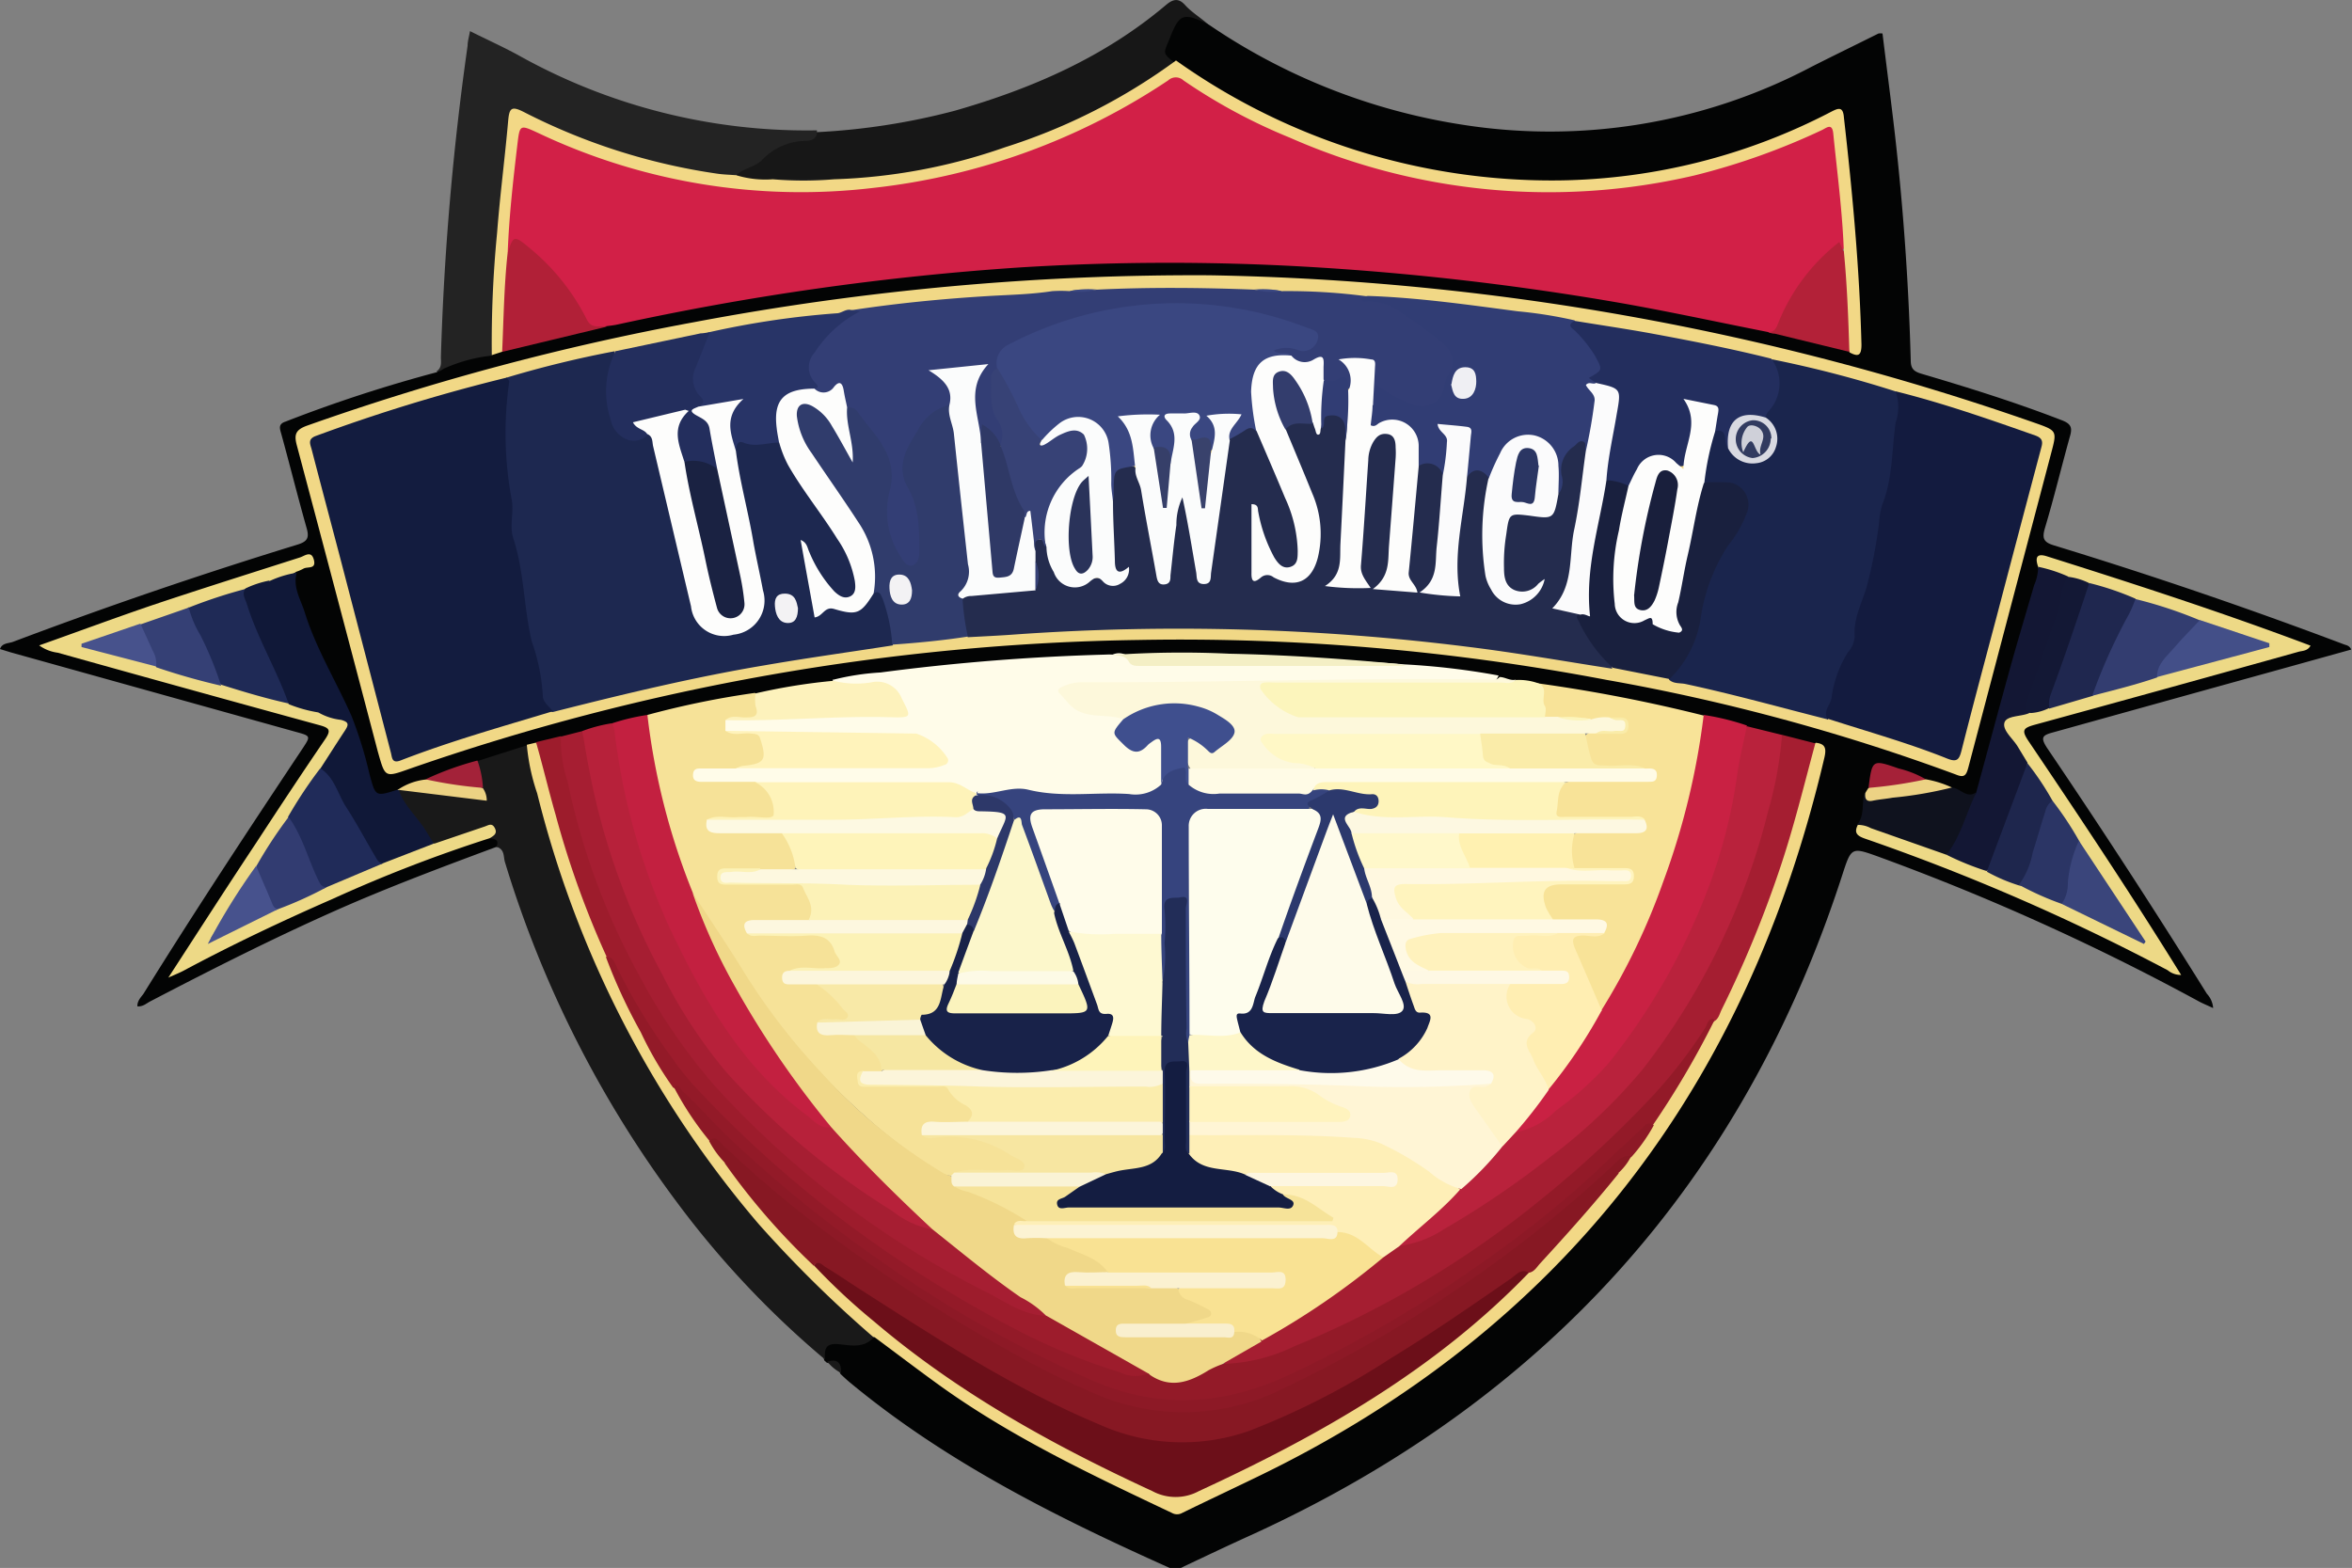 <svg xmlns="http://www.w3.org/2000/svg" xmlns:xlink="http://www.w3.org/1999/xlink" viewBox="0 0 186.66 124.46"><rect x="0" y="0" width="186.66" height="124.46" fill="#808080" stroke="none"/><defs><style>.cls-1{fill:none;}.cls-2{clip-path:url(#clip-path);}.cls-3{fill:#171717;}.cls-4{fill:#232323;}.cls-5{fill:#030404;}.cls-6{fill:#191919;}.cls-7{fill:#d22047;}.cls-8{fill:#f1d886;}.cls-9{fill:#fffce9;}.cls-10{fill:#f6e298;}.cls-11{fill:#f2d886;}.cls-12{fill:#a51e31;}.cls-13{fill:#f8e398;}.cls-14{fill:#b9223c;}.cls-15{fill:#c92143;}.cls-16{fill:#a61e32;}.cls-17{fill:#b7213a;}.cls-18{fill:#9d1c2c;}.cls-19{fill:#fdf8db;}.cls-20{fill:#edd986;}.cls-21{fill:#c32040;}.cls-22{fill:#101838;}.cls-23{fill:#fcf5bc;}.cls-24{fill:#131734;}.cls-25{fill:#b12037;}.cls-26{fill:#fdf2bc;}.cls-27{fill:#b32138;}.cls-28{fill:#0f121e;}.cls-29{fill:#f4efc5;}.cls-30{fill:#ecd283;}.cls-31{fill:#ecd284;}.cls-32{fill:#a32239;}.cls-33{fill:#a52138;}.cls-34{fill:#1d2850;}.cls-35{fill:#242c4e;}.cls-36{fill:#131c3f;}.cls-37{fill:#1a254d;}.cls-38{fill:#131b3f;}.cls-39{fill:#333e75;}.cls-40{fill:#313d74;}.cls-41{fill:#303c6c;}.cls-42{fill:#232e5e;}.cls-43{fill:#19203e;}.cls-44{fill:#283467;}.cls-45{fill:#232e5d;}.cls-46{fill:#3a4781;}.cls-47{fill:#36447e;}.cls-48{fill:#fef3b9;}.cls-49{fill:#fff3bb;}.cls-50{fill:#3f4f8e;}.cls-51{fill:#f0d889;}.cls-52{fill:#fbedad;}.cls-53{fill:#fef4ba;}.cls-54{fill:#fcf2b7;}.cls-55{fill:#f7e6a1;}.cls-56{fill:#fcf2b6;}.cls-57{fill:#fdf9e2;}.cls-58{fill:#fcf5da;}.cls-59{fill:#fdf8df;}.cls-60{fill:#f8e9a7;}.cls-61{fill:#fdf7df;}.cls-62{fill:#f6e7a2;}.cls-63{fill:#fcf6dc;}.cls-64{fill:#faf3d5;}.cls-65{fill:#faf4d7;}.cls-66{fill:#6c0f19;}.cls-67{fill:#931a28;}.cls-68{fill:#871823;}.cls-69{fill:#8d1926;}.cls-70{fill:#f9e293;}.cls-71{fill:#feefb7;}.cls-72{fill:#ffeeb2;}.cls-73{fill:#fffbe6;}.cls-74{fill:#fff4be;}.cls-75{fill:#fdf8e1;}.cls-76{fill:#fff1b1;}.cls-77{fill:#faeca9;}.cls-78{fill:#fff9e3;}.cls-79{fill:#fff5d5;}.cls-80{fill:#fff3c8;}.cls-81{fill:#fff8c6;}.cls-82{fill:#1f274f;}.cls-83{fill:#333d70;}.cls-84{fill:#1e264d;}.cls-85{fill:#2b3565;}.cls-86{fill:#3a457b;}.cls-87{fill:#434f88;}.cls-88{fill:#131835;}.cls-89{fill:#202b59;}.cls-90{fill:#1f2a56;}.cls-91{fill:#354075;}.cls-92{fill:#323c71;}.cls-93{fill:#47528d;}.cls-94{fill:#47528c;}.cls-95{fill:#fdfdfc;}.cls-96{fill:#f3f2f4;}.cls-97{fill:#fbfcfc;}.cls-98{fill:#374276;}.cls-99{fill:#fbfbfc;}.cls-100{fill:#333d6d;}.cls-101{fill:#d8d9e1;}.cls-102{fill:#2f3966;}.cls-103{fill:#efeff3;}.cls-104{fill:#1a2242;}.cls-105{fill:#fefded;}.cls-106{fill:#fffcea;}.cls-107{fill:#182249;}.cls-108{fill:#fcf7cb;}.cls-109{fill:#fef9d2;}.cls-110{fill:#222d58;}.cls-111{fill:#2c396d;}.cls-112{fill:#fef7c9;}.cls-113{fill:#2d3869;}.cls-114{fill:#f6e399;}.cls-115{fill:#fcf3d3;}.cls-116{fill:#fbf1d0;}.cls-117{fill:#f9efce;}.cls-118{fill:#141d41;}.cls-119{fill:#fdf6e0;}.cls-120{fill:#fff2bd;}.cls-121{fill:#fef8e4;}.cls-122{fill:#fff8e0;}.cls-123{fill:#fff8ca;}.cls-124{fill:#19234b;}.cls-125{fill:#fff3be;}.cls-126{fill:#fefaea;}.cls-127{fill:#39426c;}.cls-128{fill:#363f69;}.cls-129{fill:#2a335a;}.cls-130{fill:#2b3663;}.cls-131{fill:#191f3c;}.cls-132{fill:#323b60;}.cls-133{fill:#fbf3bd;}.cls-134{fill:#fdfae6;}.cls-135{fill:#fefbea;}.cls-136{fill:#cfd0d9;}</style><clipPath id="clip-path" transform="translate(-6.67 -37.77)"><rect class="cls-1" width="200" height="200"/></clipPath></defs><g id="Layer_2" data-name="Layer 2"><g id="svg2"><g id="g10"><g id="g12"><g class="cls-2"><g id="g14"><g id="g20"><path id="path22" class="cls-3" d="M65.09,51.73c0-.29,0-.56.38-.65a4.54,4.54,0,0,0,2.61-1.68,1.74,1.74,0,0,1,1.55-.48c.69,0,1.43.06,1.87-.66a53.14,53.14,0,0,0,10.94-1.7c6.11-1.75,11.85-4.24,16.76-8.39.55-.47,1-.58,1.52,0s1.24,1,1.87,1.57c-.18,0-.41.08-.53,0-1.26-.83-1.84-.24-2.15,1a1,1,0,0,1-.26.46c-.55.52-.59.89.24,1.11,0,0,.06.19.09.29,0,.57-.5.75-.87,1a52.27,52.27,0,0,1-17.65,7.55,37.36,37.36,0,0,1-8.87,1.12c-1.49,0-3,0-4.47,0-.66,0-1.31,0-2,0-.42,0-.84,0-1.06-.5" transform="translate(-6.67 -37.77)"/></g><g id="g24"><path id="path26" class="cls-4" d="M72.87,52A16.91,16.91,0,0,1,68,52h4.87" transform="translate(-6.67 -37.77)"/></g><g id="g28"><path id="path30" class="cls-5" d="M46.05,105c-3.9,1.45-7.8,2.91-11.63,4.56-5.39,2.34-10.65,5-15.85,7.71-.3.16-.56.42-1,.38,0-.46.29-.72.49-1,4.08-6.57,8.32-13,12.62-19.46.66-1,.66-1-.55-1.33L7.51,89.55l-.84-.26c.16-.47.62-.44,1-.56Q18.82,84.52,30.28,81c.82-.25.94-.57.72-1.33-.7-2.47-1.33-5-2-7.43-.11-.41-.29-.8.32-1a112.31,112.31,0,0,1,12-3.92,8.58,8.58,0,0,1,4.29-1.59,4.29,4.29,0,0,0,.94-.22c2.77-.85,5.62-1.37,8.43-2.07a197.43,197.43,0,0,1,21.59-3.68c6.55-.78,13.11-1.15,19.7-1.38,4.11-.15,8.19,0,12.28.15a170,170,0,0,1,18.28,1.66c6.75.93,13.45,2.09,20.08,3.68q3.31.8,6.63,1.63c.66-.1.45-.63.47-1a48.6,48.6,0,0,0-.25-6.5c-.22-3.37-.53-6.74-1-10.09-.15-1.06-.23-1.14-1.17-.68a51.55,51.55,0,0,1-16.94,4.95,48.64,48.64,0,0,1-18.09-1.53,50.41,50.41,0,0,1-15.34-6.86,8.62,8.62,0,0,1-1.34-1.05c-1-.79-.86-.73-.37-1.95.75-1.86,1-2.11,3.1-1.06a48.92,48.92,0,0,0,20,7.92,44.51,44.51,0,0,0,27.79-4.56c1.77-.9,3.57-1.77,5.35-2.66a1.16,1.16,0,0,1,.32,0c.33,2.71.69,5.42,1,8.14q1,8.86,1.24,17.8c0,.67.25.89.86,1.07,3.76,1.11,7.5,2.28,11.16,3.7.69.27.82.57.62,1.25-.68,2.44-1.27,4.9-2,7.33-.22.78-.1,1.09.72,1.34q11.64,3.56,23,7.85c.19.08.43.07.6.42l-5.68,1.58c-6,1.66-12,3.33-18,5-.82.22-1,.39-.48,1.2q6.53,9.64,12.7,19.54a1.86,1.86,0,0,1,.5,1.14c-.42-.2-.8-.35-1.15-.54a188.47,188.47,0,0,0-25.39-11.47c-2.17-.78-2.17-.78-2.89,1.44-7.9,24.41-23.65,41.79-46.94,52.41-1.79.81-3.55,1.65-5.33,2.49a1.27,1.27,0,0,1-1.2.07c-8.92-4-17.65-8.36-25.25-14.65-.27-.22-.53-.47-.79-.71a1.36,1.36,0,0,0-1.08-.89l-.2-.18c-.34-1.18-.16-1.41,1.07-1.47a5.61,5.61,0,0,0,2.68-.42,2,2,0,0,1,1.31.65,89.83,89.83,0,0,0,20,11.95,2.83,2.83,0,0,1,.58.28,3.75,3.75,0,0,0,4.23.17,105.29,105.29,0,0,0,19-11,77.13,77.13,0,0,0,21.55-25.07A91.56,91.56,0,0,0,151,98.34c.1-.45.4-1-.25-1.31-.92-.26-1.84-.52-2.77-.73a15.09,15.09,0,0,1-2.74-.7c-1.16-.3-2.31-.63-3.49-.83-4.34-1-8.71-1.88-13.12-2.56a8.53,8.53,0,0,0-1.75-.2,7.75,7.75,0,0,1-1.43-.23c-2.46-.46-4.94-.66-7.42-.92-1.9-.26-3.81-.42-5.72-.51-5.33-.26-10.66-.55-16-.46a4.43,4.43,0,0,0-1.26.13c-2,.21-4,.14-6,.27-4.29.28-8.56.67-12.82,1.22-1.13.14-2.26.23-3.37.44-2.1.33-4.2.66-6.29,1.08-2.85.45-5.67,1.1-8.49,1.7-.94.19-1.86.46-2.8.68s-1.58.42-2.37.64c-.58.13-1.15.29-1.72.43-.73.17-1.45.35-2.17.55-.21.06-.42.1-.63.14-1.27.44-2.58.74-3.84,1.21s-2.75.9-4.09,1.43a11.44,11.44,0,0,0-2.39.88c-1.56.74-1.87.63-2.27-1.06a33.7,33.7,0,0,0-3.11-8.23A34.07,34.07,0,0,1,30,84.51c-.13-.49-.28-1,.1-1.42s.74-.37,1-.78c-6.88,2-13.65,4.25-20.57,6.78,3,.88,5.88,1.62,8.71,2.42,4.19,1.18,8.39,2.3,12.56,3.52,1.32.38,1.44.7.68,1.87-2.46,3.75-5,7.46-7.43,11.24-1.36,2.12-2.72,4.26-4,6.45,2.14-1.06,4.28-2.12,6.44-3.15a153.15,153.15,0,0,1,16.85-7,3.49,3.49,0,0,1,1.35-.3c.45.14,1,.23.44.87" transform="translate(-6.67 -37.77)"/></g><g id="g32"><path id="path34" class="cls-6" d="M76,143.92c-.72.88-1.83.65-2.65.56-1.2-.14-1.25.36-1.21,1.2a73.56,73.56,0,0,1-11.81-12.56,87.49,87.49,0,0,1-13.59-26.93c-.13-.44,0-1-.68-1.21.27-.55-.13-.6-.5-.68.09-.53-.11-.72-.63-.55-.91.3-1.81.59-2.7.91-.36.12-.7.35-1.11.2a33.45,33.45,0,0,1-2.61-3.44c-.2-.29-.44-.68-.06-1,1.4-.27,2.75.22,4.12.34a12.31,12.31,0,0,1,1.69.25c.64.14.64-.2.5-.66,0-.72-.45-1.42-.2-2.17l3.93-1.25a2.24,2.24,0,0,1,.39,1,87.26,87.26,0,0,0,12.66,29.69,68.84,68.84,0,0,0,7.93,9.77c2,2,3.93,3.92,6,5.74.25.22.64.38.51.84" transform="translate(-6.67 -37.77)"/></g><g id="g36"><path id="path38" class="cls-4" d="M45.69,66a12.37,12.37,0,0,0-3.72,1c-.22.09-.39.3-.67.25.46-.28.36-.74.36-1.15a222,222,0,0,1,2.12-24.7c0-.35.11-.7.19-1.16,1.3.65,2.56,1.22,3.78,1.88a46.85,46.85,0,0,0,23.54,6,1.6,1.6,0,0,1,.21,0c.08.66-.46.83-.85.83a4.86,4.86,0,0,0-3.54,1.56c-.57.54-1.49.63-2.08,1.21a2.54,2.54,0,0,1-1.47.06,50,50,0,0,1-14.91-4.65c-1.1-.54-1.27-.46-1.4.74-.51,4.52-1,9-1.15,13.59A16.09,16.09,0,0,1,45.69,66" transform="translate(-6.67 -37.77)"/></g><g id="g40"><path id="path42" class="cls-6" d="M72.33,145.86c.81-.26,1.13.1,1.08.89a3.43,3.43,0,0,1-1.08-.89" transform="translate(-6.67 -37.77)"/></g><g id="g44"><path id="path46" class="cls-7" d="M147,64.13c-4.16-.82-8.3-1.73-12.48-2.44a219.45,219.45,0,0,0-24.4-2.76A190.61,190.61,0,0,0,87.59,59a217.49,217.49,0,0,0-31.92,4.53c-.27.06-.56.09-.84.13-1.43.21-1.39.19-2.09-1a17,17,0,0,0-4.37-5.17c-.47-.35-.88-.71-1.13.2-.06.22-.28.32-.48,0-.34-1.07.05-2.13.11-3.18.11-2,.37-4,.62-6,.11-.84.41-1,1.26-.77a17.78,17.78,0,0,1,2,.91,48.08,48.08,0,0,0,23,3.94,51.69,51.69,0,0,0,25-8.4,2,2,0,0,1,2.5,0,52.17,52.17,0,0,0,23.59,8.24A48.2,48.2,0,0,0,150,48.29c2.13-1,2.27-.91,2.57,1.36s.44,4.61.7,6.91a2,2,0,0,1-.09.94c-1.58.2-2.32,1.51-3.18,2.57a11.33,11.33,0,0,0-2,3.49c-.16.48-.4.86-1,.57" transform="translate(-6.67 -37.77)"/></g><g id="g48"><path id="path50" class="cls-8" d="M102.62,59.62A209.08,209.08,0,0,1,168.2,71.35c1.74.61,1.72.63,1.25,2.41q-3.28,12.45-6.56,24.9c-.17.64-.31.88-1,.59a160.31,160.31,0,0,0-27.71-7.51A180.5,180.5,0,0,0,97,88.57a183.9,183.9,0,0,0-57.75,10.2c-2.06.73-2,.75-2.59-1.32q-3.19-12.14-6.42-24.28c-.24-.87-.15-1.27.79-1.61a200.53,200.53,0,0,1,30.74-8.22,214.22,214.22,0,0,1,40.83-3.72" transform="translate(-6.67 -37.77)"/></g><g id="g52"><path id="path54" class="cls-9" d="M72.78,91.73a20.1,20.1,0,0,1,3.77-.58,172.71,172.71,0,0,1,17.89-1.42,4.73,4.73,0,0,1,.53,0,1.22,1.22,0,0,1,1,0,5.1,5.1,0,0,0,3,.5c4.38,0,8.76,0,13.14,0,2,0,4,.11,6.07.28a58,58,0,0,1,7.42.88c-.25.71-.87.49-1.35.5-4.09,0-8.18,0-12.27,0-6.4,0-12.8.37-19.2.26-.52,0-1.34-.17-1.42.52s.65.92,1.22,1.18c1,.47,2.19.22,3.22.65a.55.55,0,0,1,0,.77A.75.75,0,0,0,96,96.59c.48.37.93.7,1.52.21a2.55,2.55,0,0,1,.74-.41c.4-.14.78-.07.81.39.08,1.18.38,2.4-.23,3.55a2.5,2.5,0,0,1-2,.7,78.35,78.35,0,0,1-8.53-.19c-1.43-.19-2.84.29-4.26.1a8.88,8.88,0,0,0-4.55-.77c-4.33,0-8.66,0-13,0-1.31,0-2.62,0-3.94,0-.54,0-1.13-.1-1.15-.82s.61-.86,1.19-.9c.78,0,1.56,0,2.34,0,5.05,0,10.1,0,15.15,0,.38,0,.87,0,1-.36s-.29-.67-.51-1a1.78,1.78,0,0,0-1.56-.76c-.29,0-.57,0-.86,0-4.34.14-8.67-.31-13-.25a1.67,1.67,0,0,1-1-.22.8.8,0,0,1-.08-.93c.41-.39.93-.29,1.42-.29,3.91,0,7.81-.39,11.72-.25.31,0,.71.09.9-.2s-.15-.65-.3-1a1.68,1.68,0,0,0-1.73-1c-.78,0-1.57,0-2.35,0-.39,0-.88.08-1-.5" transform="translate(-6.67 -37.77)"/></g><g id="g56"><path id="path58" class="cls-10" d="M65.09,98.77H62.33c-.33,0-.63,0-.66.48s.27.58.68.58h4.24a2.57,2.57,0,0,1,1.8,2.33c0,.63-.4.7-.83.72-1.07,0-2.13,0-3.2,0-.37,0-.79-.14-1.09.22.12.65.64.42,1,.44a30.83,30.83,0,0,1,4.4.16c1.12,1,1.51,2.12,1.06,3.07a8.24,8.24,0,0,1-2.66.2c-.82,0-1.63,0-2.45,0-.21,0-.48,0-.51.27s.26.39.5.4c.82,0,1.64,0,2.45,0s1.42,0,2.13,0A2,2,0,0,1,71,110.8c-.9.47-1.87.19-2.82.26-.49,0-1,0-1.48,0-.27.05-.51.14-.27.49a15,15,0,0,0,4.33.12,2.41,2.41,0,0,1,2.61,1.66c.41.94.19,1.39-.86,1.51a27.17,27.17,0,0,0-2.85.12c-.15.07-.36.1-.38.3s.18.26.34.29a8.16,8.16,0,0,1,2,.17,5.63,5.63,0,0,1,2.23,1.9c.21.28.53.55.33.94s-.6.31-1,.35-.85-.14-1.2.21c-.07.6.41.47.72.5a8.22,8.22,0,0,1,1.79.14,6.86,6.86,0,0,1,1.93,1.62c.31.41.65.86.22,1.41-.39.26-.87.13-1.28.32-.43.78.28.56.54.56a22.64,22.64,0,0,0,4,0c1.81-.26,2.83.85,3.92,1.9.5.48.33,1-.2,1.33a8.41,8.41,0,0,1-2.4.19c-.31,0-.85-.16-.76.51a9.15,9.15,0,0,0,3,.17c1.8.1,3.14,1.21,4.6,2a.5.5,0,0,1,.24.64.8.8,0,0,1-.79.44c-1.07.05-2.13,0-3.2,0a4.9,4.9,0,0,0-1.48.09,3.71,3.71,0,0,1-.47.16,2.08,2.08,0,0,1-1.47-.51,40.25,40.25,0,0,1-5.76-4.4,52.34,52.34,0,0,1-9.92-11.93c-1.2-1.94-2.47-3.83-3.73-5.72A48.26,48.26,0,0,1,58.17,97.2a4.17,4.17,0,0,1-.12-2.68,69.52,69.52,0,0,1,8.54-1.75,1.1,1.1,0,0,1,.31.66c.26,1.19.1,1.37-1.09,1.39a3.79,3.79,0,0,0-1.57.11v.85a7.32,7.32,0,0,0,2.19.11c1.2,0,.88,1,1,1.63s-.2,1.07-.9,1.14c-.49.06-1-.11-1.46.11" transform="translate(-6.67 -37.77)"/></g><g id="g60"><path id="path62" class="cls-11" d="M76,143.92a96.64,96.64,0,0,1-9.13-9A83.73,83.73,0,0,1,49.3,100.74a16.31,16.31,0,0,1-.82-3.85l.71-.17c.53.26.54.79.66,1.27A93.26,93.26,0,0,0,55,113.61a77.74,77.74,0,0,0,5.32,10.3,42.73,42.73,0,0,0,2.79,4.26c.42.6.81,1.23,1.29,1.79a60.59,60.59,0,0,0,7.1,8.08,75.32,75.32,0,0,0,19.68,14.33c2.59,1.33,5.2,2.63,7.86,3.84a1.87,1.87,0,0,0,1.72.1,124,124,0,0,0,13.36-6.9,89.37,89.37,0,0,0,11.5-8.5c.82-.69,1.35-1.66,2.21-2.31a59.6,59.6,0,0,0,5.3-5.7c.6-.7,1.16-1.43,1.78-2.12a5.42,5.42,0,0,0,1.1-1.33c.6-.83,1.22-1.66,1.74-2.55,1.52-2.28,2.83-4.68,4.16-7.07a6.72,6.72,0,0,1,.71-1.18,73.08,73.08,0,0,0,3.83-8.58,98,98,0,0,0,3.64-11.95c.13-.51.17-1.07.69-1.39.77.08.84.47.68,1.17-6.13,26.13-20.83,45.48-45.2,57.19-1.92.93-3.86,1.84-5.78,2.78a.82.82,0,0,1-.79,0c-6.33-3-12.71-6-18.44-10.12-1.76-1.27-3.49-2.59-5.23-3.88" transform="translate(-6.67 -37.77)"/></g><g id="g64"><path id="path66" class="cls-12" d="M150.75,96.73c-.91,3.36-1.73,6.76-2.85,10.06a89.58,89.58,0,0,1-4.61,11.15c-.15.31-.22.68-.55.88-.88.61-1.15,1.65-1.74,2.47a61.24,61.24,0,0,1-8.38,9,75.07,75.07,0,0,1-8.57,6.73c-5.47,3.7-11.16,7-17.55,8.92-.86.25-1.75.68-2.69.22,0-.6.46-.73.82-.94.7-.4,1.41-.76,2.09-1.19a67.77,67.77,0,0,0,9.59-6.61,6.82,6.82,0,0,1,1.44-.93,9.63,9.63,0,0,0,3.08-1.15,71.63,71.63,0,0,0,10.86-7.7,42.17,42.17,0,0,0,9.45-11.6,56.27,56.27,0,0,0,6.52-18.41,5.16,5.16,0,0,1,.44-1.53l2.65.68" transform="translate(-6.67 -37.77)"/></g><g id="g68"><path id="path70" class="cls-13" d="M128.63,92a122.73,122.73,0,0,1,13.29,2.58,1.3,1.3,0,0,1,.15,1.12,62,62,0,0,1-7.23,21.22c-.26.47-.41,1.1-1.1,1.2a1.65,1.65,0,0,1-.62-.84c-.5-1.41-1.23-2.71-1.74-4.11-.35-1-.1-1.28.94-1.36.45,0,.93.14,1.32-.21,0-.67-.51-.45-.82-.48-1-.11-2,.17-3-.24a2,2,0,0,1-.77-1.35c-.2-1.33.17-1.78,1.51-1.8s2.63,0,4,0h.65c.28,0,.67,0,.68-.33s-.38-.34-.65-.34c-.75,0-1.5,0-2.25,0a1.72,1.72,0,0,1-1.36-3.09c.8-.51,1.7-.23,2.56-.28.7-.05,1.41,0,2.11,0,.23,0,.76.09.48-.49a15.44,15.44,0,0,0-3.59-.16c-.46,0-.92,0-1.38,0s-1.36.23-1.64-.42a2.55,2.55,0,0,1,.34-2.33,1.49,1.49,0,0,1,.47-.43c1.75-.43,3.54-.1,5.31-.2a3.69,3.69,0,0,0,1.44-.14c-.06-.34-.31-.32-.5-.4a7.48,7.48,0,0,0-2.31-.14c-2,0-2.68-.78-2.43-2.83a1.07,1.07,0,0,1,.81-.32c.57,0,1.13,0,1.7,0,.28,0,.63,0,.61-.4s-.35-.28-.58-.3a4.87,4.87,0,0,0-.54,0c-.51,0-1,.07-1.52.06a17.37,17.37,0,0,0-2.5,0,2.22,2.22,0,0,1-1-.17c-.64-.87-.38-2-.72-2.9" transform="translate(-6.67 -37.77)"/></g><g id="g72"><path id="path74" class="cls-11" d="M153,57.7c-.11-3.13-.53-6.24-.84-9.35-.09-.85-.55-.42-.89-.26a54.39,54.39,0,0,1-10.14,3.61,50.9,50.9,0,0,1-32.09-3,44.7,44.7,0,0,1-8.45-4.55.89.89,0,0,0-1.21,0,52.43,52.43,0,0,1-23.45,8.54,48.66,48.66,0,0,1-26.54-4.36c-1.47-.68-1.47-.68-1.66.92-.34,2.86-.66,5.73-.77,8.61a.93.93,0,0,1,.24.79c-.32,2.07,0,4.18-.39,6.25a2.4,2.4,0,0,1-.28.79l-.83.27a89.82,89.82,0,0,1,.42-9.7c.23-3,.62-5.94.88-8.91.09-1,.26-1.19,1.24-.69a48.94,48.94,0,0,0,15.38,4.9c.49.07,1,.08,1.48.12A7.94,7.94,0,0,0,68,52a28.29,28.29,0,0,0,4.87,0,45.13,45.13,0,0,0,13.56-2.54A46.72,46.72,0,0,0,100,42.57a51.44,51.44,0,0,0,30.48,9.52,48,48,0,0,0,21.46-5.42c.59-.3,1-.52,1.07.45.68,6,1.24,12,1.39,18,0,.88-.25,1-.95.62a8.81,8.81,0,0,1-.48-3.22c-.15-1.27,0-2.55-.21-3.82a1.09,1.09,0,0,1,.25-1" transform="translate(-6.67 -37.77)"/></g><g id="g76"><path id="path78" class="cls-14" d="M148.1,96.05a30.37,30.37,0,0,1-1.11,6.12,54.76,54.76,0,0,1-10,20.54,43.89,43.89,0,0,1-7.26,6.88,72.27,72.27,0,0,1-8.53,5.79,8.2,8.2,0,0,1-3.46,1.28c.07-.76.74-1,1.21-1.44,1.22-1,2.3-2.19,3.53-3.18a40.57,40.57,0,0,0,3.24-3.45c.43-.36.7-.89,1.22-1.16a8.38,8.38,0,0,0,2.54-1.3c4.62-3.26,7.57-7.84,10.17-12.71a49,49,0,0,0,5-16c.11-.7-.06-1.53.67-2l2.79.69" transform="translate(-6.67 -37.77)"/></g><g id="g80"><path id="path82" class="cls-15" d="M145.31,95.36c-.28,1.42-.64,2.82-.82,4.25a41.86,41.86,0,0,1-2.38,9,51.28,51.28,0,0,1-7.8,13.58,25.38,25.38,0,0,1-4.18,3.75,6,6,0,0,1-3.22,1.71c0-.76.63-1.15,1-1.66s1-1.21,1.43-1.85c1.37-1.69,2.49-3.56,3.71-5.36.2-.28.3-.66.69-.78a52,52,0,0,0,4.93-10.25,58.49,58.49,0,0,0,3.21-13.23,19.62,19.62,0,0,1,3.4.83" transform="translate(-6.67 -37.77)"/></g><g id="g84"><path id="path86" class="cls-16" d="M51.18,96.24l1.72-.44A1.66,1.66,0,0,1,53.41,97a57,57,0,0,0,4.66,15.27,44.5,44.5,0,0,0,12.45,16.17,56.24,56.24,0,0,0,9.12,6.29,2.86,2.86,0,0,0,1.08.42A12,12,0,0,1,83,136.92c1.94,1.52,3.89,3,5.94,4.35.35.23.9.38.74,1-.75.4-1.4,0-2-.27a72.31,72.31,0,0,1-12.38-7.16,83.87,83.87,0,0,1-10.34-8.76,49.22,49.22,0,0,1-9.59-14.42A57.2,57.2,0,0,1,51,97.7c-.09-.48-.43-1,.15-1.46" transform="translate(-6.67 -37.77)"/></g><g id="g88"><path id="path90" class="cls-17" d="M80.69,135.37a7.22,7.22,0,0,1-3.2-1.47,60.52,60.52,0,0,1-13.27-11.13,40.36,40.36,0,0,1-5-7.67,55.82,55.82,0,0,1-5.82-16.38c-.2-1-.35-2-.52-2.92a11.88,11.88,0,0,1,2.36-.62c.43.31.44.79.51,1.24a57.43,57.43,0,0,0,3.17,12.38A56.19,56.19,0,0,0,66.48,122a29.76,29.76,0,0,0,5.33,4.75,1.93,1.93,0,0,0,.7.23,1.64,1.64,0,0,1,.79.52c2.23,2.56,4.7,4.88,7.13,7.23.17.16.42.31.26.62" transform="translate(-6.67 -37.77)"/></g><g id="g92"><path id="path94" class="cls-18" d="M51.18,96.24a10.33,10.33,0,0,0,.53,3.53A55.09,55.09,0,0,0,57.4,115.2a46.39,46.39,0,0,0,6,8.77A74.31,74.31,0,0,0,85,140.36c1.5.76,2.9,1.82,4.7,1.85a1.75,1.75,0,0,1,1.29.38c2,1.32,4.13,2.43,6.23,3.6.3.17.66.29.74.7-.14.58-.58.38-1,.36a17.31,17.31,0,0,1-5.67-1.84,87.73,87.73,0,0,1-23-14.74,66.15,66.15,0,0,1-7.6-7.65,43.59,43.59,0,0,1-5.24-8.29c-.17-.35-.26-.75-.63-1a73.17,73.17,0,0,1-4.06-11.3c-.55-1.91-1-3.83-1.55-5.75l2-.48" transform="translate(-6.67 -37.77)"/></g><g id="g96"><path id="path98" class="cls-19" d="M132.92,94.89a3.37,3.37,0,0,1,1.48-.17,1.74,1.74,0,0,0,.93.1c.37,0,.46.21.47.54s-.12.51-.49.53a7.3,7.3,0,0,0-2,.1h-.85a1.62,1.62,0,0,1-1.2.34c-2.33,0-4.67,0-7,0H108.61c-.42,0-1-.17-1.17.24s.49.79.88,1.07a5.05,5.05,0,0,0,1.83.51c.38.1,1,0,.86.73a1,1,0,0,1-.6.21c-3,0-6,.14-9.07-.06a2.33,2.33,0,0,1-.39-2.49c.45-.48.84-.09,1.22.16s.65.64,1.21.3c1.15-.71,1.24-1.3.09-2A6.55,6.55,0,0,0,97,94.6c-.33.14-.63.5-1.07.3-1-.41-2.14-.19-3.22-.51s-1.34-1-1.93-1.55c-.26-.26-.06-.45.2-.56a3.55,3.55,0,0,1,1.44-.35c.5,0,1,0,1.49,0,10.29,0,20.58-.37,30.87-.22.31,0,.65.09.9-.2.44,0,.83.32,1.29.21-.28.73-.93.53-1.45.53-3.71,0-7.42,0-11.13,0h-6c-.34,0-.82-.14-1,.25s.34.57.55.84a2.9,2.9,0,0,0,2.45,1c5.71,0,11.41,0,17.12,0a2.47,2.47,0,0,1,1.74.33h1.07c.85.28,1.73,0,2.58.17" transform="translate(-6.67 -37.77)"/></g><g id="g100"><path id="path102" class="cls-20" d="M168.42,82.76c-.21-.62-.21-1.11.67-.84,7,2.21,14,4.48,20.95,7.1-.25.46-.7.4-1,.5q-10.44,2.92-20.89,5.78c-.9.25-1.07.43-.51,1.27,4.12,6.11,8.21,12.25,12.13,18.59a1.62,1.62,0,0,1-1.06-.37,170.38,170.38,0,0,0-24-10.44c-.61-.21-.94-.44-.6-1.1a1.21,1.21,0,0,1,1.11,0c2,.71,4,1.39,5.94,2.2,1.06.48,2.16.87,3.24,1.31.86.37,1.71.74,2.58,1.09,1.14.47,2.22,1.07,3.37,1.5,1.95,1,4,1.78,6.1,3-1.68-2.67-3.32-5.15-4.93-7.64-.68-1.11-1.42-2.17-2.15-3.23s-1.33-2-2-3c-.52-.76-1.05-1.51-1.53-2.29-.57-.94-.43-1.27.64-1.58.44-.13.88-.25,1.32-.4a14.39,14.39,0,0,0,1.55-.45c1.11-.29,2.22-.61,3.33-.91,1.7-.48,3.41-1,5.11-1.47,2.78-.68,5.51-1.53,8.28-2.33-1.62-.59-3.19-1.24-4.81-1.75s-3.37-1.22-5.12-1.63c-1.2-.48-2.42-.93-3.66-1.3a11.15,11.15,0,0,0-1.68-.5c-.78-.35-1.69-.38-2.35-1" transform="translate(-6.67 -37.77)"/></g><g id="g104"><path id="path106" class="cls-20" d="M41.13,104.74l4-1.36c.28-.09.58-.33.81.12s-.1.61-.39.8a113.86,113.86,0,0,0-12.45,4.81c-4,1.75-8,3.64-11.84,5.7-.3.16-.62.29-1.23.56,2.44-3.76,4.69-7.26,7-10.74,1.79-2.74,3.6-5.48,5.45-8.19.48-.71.33-.89-.43-1.1q-10.41-2.85-20.8-5.76A3.18,3.18,0,0,1,9.78,89c3.1-1.1,6.06-2.2,9-3.2,3.88-1.3,7.79-2.53,11.69-3.78.38-.12.91-.59,1.11.19s-.51.51-.83.7a3.76,3.76,0,0,1-.58.25,5.39,5.39,0,0,1-2.06.88,16.68,16.68,0,0,0-2,.62c-1.49.48-3,1-4.46,1.49-1.28.41-2.56.84-3.83,1.28s-2.73.93-4.19,1.53l5.46,1.47c1.7.51,3.41,1,5.12,1.43s3.53,1,5.31,1.49c.78.23,1.56.48,2.35.67.58.18,1.16.33,1.74.52.82.27,1,.61.52,1.35-.57,1-1.24,1.9-1.86,2.86-.91,1.27-1.79,2.57-2.61,3.91s-1.71,2.59-2.56,3.9c-1.21,1.83-2.37,3.7-3.73,5.7,1.81-1.05,3.6-1.67,5.26-2.57,1.28-.57,2.56-1.13,3.83-1.71,1.49-.68,3-1.29,4.52-1.92,1-.37,2-.77,3-1.18.36-.15.7-.4,1.11-.17" transform="translate(-6.67 -37.77)"/></g><g id="g108"><path id="path110" class="cls-21" d="M72.62,127.22c-.84.19-1.31-.46-1.85-.86-5.29-3.94-8.39-9.47-11.12-15.29a52.53,52.53,0,0,1-4.2-15.17c0-.24-.13-.48-.19-.72a16.88,16.88,0,0,1,2.79-.66,54.11,54.11,0,0,0,3.6,14.11,80.42,80.42,0,0,0,8.17,14.53c.72,1,1.47,1.91,2.21,2.86.28.35.65.68.59,1.2" transform="translate(-6.67 -37.77)"/></g><g id="g112"><path id="path114" class="cls-22" d="M32.1,98.77c.65-1,1.28-2,1.94-3,.31-.47.34-.69-.32-.86a4.61,4.61,0,0,1-1.79-.59c-.7-.47-.84-1.3-1.18-2a40.2,40.2,0,0,1-2.84-7c-.12-.47-.51-1,.16-1.43a8.11,8.11,0,0,1,2.15-.66c-.33,1.15.31,2.11.63,3.13.9,2.9,2.5,5.49,3.72,8.25A32.75,32.75,0,0,1,36,99.24c.48,1.76.46,1.77,2.17,1.23l.14,0c.45,1.27,1.48,2.15,2.17,3.26l.62,1-4,1.55c-.45.21-.65-.1-.83-.42-1.32-2.4-2.82-4.71-4.17-7.1" transform="translate(-6.67 -37.77)"/></g><g id="g116"><path id="path118" class="cls-23" d="M129.27,94.71H109.71a5.69,5.69,0,0,1-3-2.24c-.09-.31,0-.49.33-.52s.57,0,.85,0l17.85,0c.41,0,.87.15,1.22-.2a4.51,4.51,0,0,1,1.71.23c1,.35.23,1.27.61,1.84.14.22,0,.61,0,.92" transform="translate(-6.67 -37.77)"/></g><g id="g120"><path id="path122" class="cls-24" d="M164.36,106.92a21.78,21.78,0,0,1-3.21-1.3,21.59,21.59,0,0,1,2.35-4.92c.93-3.4,1.84-6.81,2.78-10.2.59-2.11,1.22-4.2,1.83-6.3a3.55,3.55,0,0,0,.31-1.44,11.42,11.42,0,0,1,2.42.79c-.42,3-1.63,5.85-2.6,8.72a3.41,3.41,0,0,0-.39,2,1,1,0,0,1-.17.12c-.67.28-1.8.17-1.94.77s.68,1.24,1.06,1.87l.77,1.27s0,.07,0,.11a41.32,41.32,0,0,1-3.07,8.34c0,.06-.1.09-.16.12" transform="translate(-6.67 -37.77)"/></g><g id="g124"><path id="path126" class="cls-25" d="M46.52,65.74c.12-2.61.15-5.23.43-7.83.46-1.52.52-1.48,1.85-.37a17.42,17.42,0,0,1,4.45,5.61c.39.76,1,.45,1.58.55l-8.31,2" transform="translate(-6.67 -37.77)"/></g><g id="g128"><path id="path130" class="cls-26" d="M64.24,94.93c.48-.43,1.06-.2,1.6-.21s1.14,0,.79-.91a3.58,3.58,0,0,1,0-1,46.5,46.5,0,0,1,6.19-1A7.3,7.3,0,0,0,76,91.9a2.09,2.09,0,0,1,2.24,1.32c.77,1.51.83,1.53-1,1.48-4.37-.11-8.72.33-13.08.23" transform="translate(-6.67 -37.77)"/></g><g id="g132"><path id="path134" class="cls-27" d="M153,57.7c.26,2.67.36,5.36.44,8L147,64.13c.41,0,.59-.2.74-.58a15.4,15.4,0,0,1,4.9-6.57l.33.72" transform="translate(-6.67 -37.77)"/></g><g id="g136"><path id="path138" class="cls-28" d="M163.5,100.7c-.8,1.63-1.21,3.45-2.35,4.92l-6-2.11a2.16,2.16,0,0,0-1.11-.26c.64-.74.35-1.71.62-2.54a2.42,2.42,0,0,0,1.43.18,37,37,0,0,1,5.44-.61c.68,0,1.15.88,1.92.42" transform="translate(-6.67 -37.77)"/></g><g id="g140"><path id="path142" class="cls-29" d="M118.22,90.63H97.11c-.32,0-.65,0-.84-.32-.28-.52-.81-.49-1.3-.55a79.28,79.28,0,0,1,9.25-.1c4.43.09,8.86.39,13.28.8a6.2,6.2,0,0,1,.72.16" transform="translate(-6.67 -37.77)"/></g><g id="g144"><path id="path146" class="cls-30" d="M38.34,100.49l-.06,0-.08,0a4.82,4.82,0,0,1,2.23-.84,9.26,9.26,0,0,1,4.56.68,1.69,1.69,0,0,1,.31,1l-7-.86" transform="translate(-6.67 -37.77)"/></g><g id="g148"><path id="path150" class="cls-31" d="M161.58,100.28a31.25,31.25,0,0,1-4.72.81c-.52.1-1.05.13-1.57.24s-.64-.18-.58-.62c.08-.14.16-.27.25-.4a8.87,8.87,0,0,1,4.55-.68,8.31,8.31,0,0,1,2.07.65" transform="translate(-6.67 -37.77)"/></g><g id="g152"><path id="path154" class="cls-32" d="M45,100.31a33.44,33.44,0,0,1-4.56-.68,24.13,24.13,0,0,1,4.12-1.49,7.61,7.61,0,0,1,.44,2.17" transform="translate(-6.67 -37.77)"/></g><g id="g156"><path id="path158" class="cls-33" d="M159.51,99.63a34.92,34.92,0,0,1-4.55.68c.29-2.26.29-2.27,2.39-1.54a8.06,8.06,0,0,1,2.16.86" transform="translate(-6.67 -37.77)"/></g><g id="g160"><path id="path162" class="cls-34" d="M46.89,67.74a84.26,84.26,0,0,1,8.57-2.09A17.55,17.55,0,0,1,55,68.43a7,7,0,0,0,.58,3.19,1.38,1.38,0,0,0,1.79.73c.27-.06.5-.27.81-.2.55.24.6.76.71,1.24.89,4,1.88,7.91,2.77,11.87a6.62,6.62,0,0,0,.41,1.33,2.36,2.36,0,0,0,2.66,1.31,2.39,2.39,0,0,0,2.21-2.24,7.8,7.8,0,0,0-.18-1.8C66.16,80.92,65.56,78,65,75.05a5,5,0,0,1-.17-1.59c.06-.49.32-.84.81-.76.91.14,1.82-.07,2.72,0,.67.41.69,1.21,1.05,1.81,1.2,2,2.59,3.83,3.87,5.76a9.32,9.32,0,0,1,1.41,3.21c.14.62.25,1.34-.48,1.69s-1.23-.07-1.69-.55a10.31,10.31,0,0,1-1.84-3c.29,1.25.43,2.58.7,3.88.1.47.2.89.82.5a.69.69,0,0,1,.62-.08c1.42.56,2.38-.13,3.2-1.2a.6.6,0,0,1,.87.34A5.52,5.52,0,0,1,77.52,89c-3.41.53-6.82,1-10.22,1.59-5.65.95-11.21,2.29-16.76,3.7a1.41,1.41,0,0,1-1.07-1.33c-.07-2.4-1.16-4.59-1.38-7a18.34,18.34,0,0,0-1-5.33A.83.83,0,0,1,47,80.2c.22-2.25-.6-4.43-.43-6.68a11.24,11.24,0,0,0-.15-2.65,6,6,0,0,1,.45-3.13" transform="translate(-6.67 -37.77)"/></g><g id="g164"><path id="path166" class="cls-35" d="M134.62,90.85c-3.8-.59-7.58-1.26-11.4-1.73a184,184,0,0,0-35.81-1c-1.31.1-2.62.16-3.93.23a3.6,3.6,0,0,1-.53-3c.93-.78,2.1-.5,3.16-.67.77-.12,1.55-.13,2.31-.32.68-.61.28-1.33.21-2a3.66,3.66,0,0,1-.08-.87c0-.39,0-.83.54-.9s.6.29.75.61a6.48,6.48,0,0,0,.76,2.09,1.46,1.46,0,0,0,2.16.67,1.68,1.68,0,0,1,1.8-.1.91.91,0,0,0,1.26-.31c-1-.26-1-1-1-1.77-.08-1.42,0-2.85-.05-4.27,0-.36,0-.71,0-1.06,0-1.5.37-1.79,1.93-1.64a4.64,4.64,0,0,1,.9,2.46c.34,1.78.66,3.57,1,5.35A1.73,1.73,0,0,0,99,83.66a26.89,26.89,0,0,0,.61-4.14c.09-.6.17-1.2.27-1.8,0-.27.1-.61.47-.61s.45.31.52.58c.32,1.2.43,2.45.67,3.67a6.94,6.94,0,0,0,.5,2.12c.43-.32.38-.73.44-1.09.44-2.84.75-5.71,1.18-8.56a2.44,2.44,0,0,1,.31-1.12,5,5,0,0,1,1.39-1,.76.76,0,0,1,1.19.25c1.12,2.91,2.83,5.6,3.35,8.74.2,1.25-.07,2.14-.7,2.36s-1.5-.39-2-1.56a11.54,11.54,0,0,1-.78-2.65,33.77,33.77,0,0,1-.06,3.9c-.06.49,0,.79.58.63a2.08,2.08,0,0,1,1.24.23,1.85,1.85,0,0,0,2.69-1.23,7.09,7.09,0,0,0-.2-4.91c-.54-1.51-1.23-3-1.87-4.43a1.78,1.78,0,0,1-.23-1.33c.53-.77,1.3-.65,2.06-.56a1,1,0,0,1,.53.41c.16.19.18,0,.24-.11.08-.9.66-.93,1.38-.88s.94.49.93,1.13c0,.32,0,.64,0,1,0,3.24-.29,6.46-.45,9.69a4.46,4.46,0,0,1-.13.73c-.07.32-.63.62-.23.91s1,.14,1.45.07c.23,0,.27-.22.21-.41-.49-1.66,0-3.33.09-5A29.32,29.32,0,0,1,115,74a5.09,5.09,0,0,1,.24-.93c.27-.62.63-1.17,1.42-1a1.26,1.26,0,0,1,1,1.51c-.09,1.13-.1,2.27-.21,3.4-.15,1.56-.28,3.12-.36,4.68a4,4,0,0,1-.32,1.77c-.44.79-.16,1,.62,1a5.47,5.47,0,0,0,.8,0A48.57,48.57,0,0,1,119,74.9c.36-.91,1.07-.49,1.69-.43s.71.54.72,1c-.3,2.36-.21,4.75-.57,7.1a3.47,3.47,0,0,1-.59,1.78c.29.36.68.3,1,.35.58.08,1.1.15.75-.78a5.3,5.3,0,0,1,.12-2.53,40.33,40.33,0,0,1,.73-5.8c.61-1,1.38-1,2.11-.06a34,34,0,0,0-.34,6,6.69,6.69,0,0,0,.27,1.89c.57,1.82,1.93,2.29,3.67,1.12a2,2,0,0,1-2,.06,2.09,2.09,0,0,1-.82-1.77,16.48,16.48,0,0,1,.26-3.71,1,1,0,0,1,1.27-1l.63.08c2.1.26,1.65.39,2.18-1.45a6.33,6.33,0,0,0,.14-1.89,2.76,2.76,0,0,1,1.62-2.29c.77-.29.81.25.88.77a57.76,57.76,0,0,1-1,7.17c-.27,1.63-.18,3.35-1,4.86-.14.25,0,.39.26.47s.71.08,1,.32a6.4,6.4,0,0,0,1.78,3.27c.34.37.91.61.83,1.27" transform="translate(-6.67 -37.77)"/></g><g id="g168"><path id="path170" class="cls-36" d="M46.89,67.74c.07.12.21.25.19.35a28.83,28.83,0,0,0,.22,9.45c.14,1-.2,2,.1,2.94.88,2.68.83,5.5,1.47,8.2A15.58,15.58,0,0,1,49.75,93c0,.51.5.83.79,1.23-4,1.21-8.13,2.37-12.07,3.9-.71.28-.68-.24-.78-.62l-4-15.37c-.76-2.89-1.53-5.78-2.28-8.67-.11-.43-.36-.85.34-1.1a139.25,139.25,0,0,1,15.19-4.64" transform="translate(-6.67 -37.77)"/></g><g id="g172"><path id="path174" class="cls-37" d="M147.24,66.28q5,1,9.84,2.55c.63.36.56,1,.46,1.52-.46,2.59-.35,5.25-1.26,7.78a16.16,16.16,0,0,0-.59,3.67c-.24,2.29-1.63,4.27-1.58,6.61a.25.25,0,0,1,0,.1c-1.15,2-1.57,4.25-2.37,6.37-3.76-.95-7.49-2-11.28-2.81-.44-.1-.95,0-1.32-.34-.15-.38.11-.63.34-.83a5.9,5.9,0,0,0,1.7-3.48,17.55,17.55,0,0,1,3.13-7.52,3.23,3.23,0,0,0,.4-.76c.78-1.78.27-2.63-1.64-2.78-.44,0-.94.06-1.28-.37a7.59,7.59,0,0,1,.95-4.06c1.11-.37,1.08.5,1.26,1.15a2.12,2.12,0,0,0,1.53,1.18,1.39,1.39,0,0,0,1.49-.57,1.74,1.74,0,0,0,.23-1.89c-.14-.32-.45-.54-.54-.9a.57.57,0,0,1,.05-.41,4.13,4.13,0,0,0,.5-4.21" transform="translate(-6.67 -37.77)"/></g><g id="g176"><path id="path178" class="cls-38" d="M151.72,94.88c-.4-.63.19-1.14.3-1.67a8.91,8.91,0,0,1,1.31-3.67,2,2,0,0,0,.53-1.26c-.1-1.4.55-2.6.94-3.88a37.42,37.42,0,0,0,1-5.17,6.05,6.05,0,0,1,.23-1.35c.86-2.11.77-4.36,1.08-6.56a3.8,3.8,0,0,0,0-2.49c3.77.94,7.43,2.22,11.09,3.51.62.22.59.55.46,1q-1.77,6.66-3.52,13.33c-.94,3.54-1.89,7.08-2.79,10.64-.19.75-.35,1-1.18.66-3.07-1.23-6.27-2.12-9.42-3.14" transform="translate(-6.67 -37.77)"/></g><g id="g180"><path id="path182" class="cls-39" d="M74.26,62.39c3.54-.54,7.1-.89,10.67-1.11,1.75-.11,3.51-.13,5.25-.4a10.59,10.59,0,0,1,1.38,0c.71-.18,1.45,0,2.17-.12,4.16-.2,8.31-.16,12.47,0,.72.14,1.46-.06,2.18.12a47.41,47.41,0,0,1,6.84.42c0,.08,0,.18,0,.18,2.69.2,4.37,2.15,6.3,3.65a1.42,1.42,0,0,1,.42,2.05,7.18,7.18,0,0,0-.48,1.51,2.06,2.06,0,0,1-2.86,1.39c-.66-.25-1.29-.59-1.94-.88a2.52,2.52,0,0,1-.61-.45c-.25.35.3,1.11-.57,1.13a2.39,2.39,0,0,1-.16-1.66c.19-1.64.2-1.64-1.61-1.72.14.73.83,1.48,0,2.16-.3-.35-.59-.67-1.15-.47a.94.94,0,0,1-.9-.18.86.86,0,0,1-.19-.59c0-.68-.21-.94-.93-.74a2,2,0,0,1-1.57-.4,2.53,2.53,0,0,0-.82-.2c-.23-.06-.53-.1-.49-.43s.28-.4.53-.46a3.07,3.07,0,0,1,1.17,0c.53.07,1.19.21,1.37-.44s-.54-.74-1-.89A31,31,0,0,0,102,62.23a29.35,29.35,0,0,0-13.72,2.44c-.33.14-.63.33-1,.48A1.91,1.91,0,0,0,86,67.05,4.57,4.57,0,0,0,86,71c.27.7.72,1.41.18,2.19-.68-.08-.75-.85-1.28-1.14-.25.26,0,.78-.45.93-.14,0-.28-.15-.28-.3-.1-1.82-.76-3.64.1-5.53a14.1,14.1,0,0,0-2.87.28c.55.79,1.19,1.53.68,2.52A8.13,8.13,0,0,0,78.82,74a2.55,2.55,0,0,0,.08,2.13,11.12,11.12,0,0,1,1,4.75,3.45,3.45,0,0,1-.08,1.06,1.13,1.13,0,0,1-.68.89.92.92,0,0,1-1-.45,6,6,0,0,1-1.23-5.22,5.28,5.28,0,0,0-.86-4.52,8.24,8.24,0,0,0-2.16-2.32.67.67,0,0,1-.23-.21c-.52-.89-.52-.88-1.64-.93a.85.85,0,0,1-.8-.43c0-.07,0-.16,0-.21-1.14-1.56-.34-2.78.69-4a24,24,0,0,1,2.35-2.16" transform="translate(-6.67 -37.77)"/></g><g id="g184"><path id="path186" class="cls-40" d="M115.6,69.9c.41-.45,0-1,.31-1.61a8.71,8.71,0,0,0,2.75,1.51,1.78,1.78,0,0,0,2.61-1.25,3.21,3.21,0,0,1,.26-.91c.92-1.33.24-2.19-.8-3s-1.92-1.45-2.93-2.1a4,4,0,0,0-2.69-.83c-.17,0-.47,0-.37-.31,0-.09.31-.1.48-.14,4,.13,7.94.7,11.9,1.22a34.57,34.57,0,0,1,4.52.72,1.5,1.5,0,0,0,.65,1.06,8,8,0,0,1,1.37,1.9c.29.49.47,1-.14,1.39-.29.18-.05.47-.2.67-.37.39.08.71.09,1.07a14,14,0,0,1-.63,4.12c0,.1-.15.14-.26.15-.14-.23.12-.62-.21-.74s-.49.2-.71.37a2.25,2.25,0,0,0-1,2.3,1.68,1.68,0,0,1-.18,1.41c-.48-.46-.28-1.06-.3-1.61a3.48,3.48,0,0,0-.41-1.84,2,2,0,0,0-3-.48,4.06,4.06,0,0,0-1.21,1.73c-.14.38-.17.86-.67,1-.58-.76-1.24-.79-1.73-.07-.61-.73-.1-1.51-.08-2.26,0-1.55.09-1.55-1.63-1.57.7,1,.21,2.08.2,3.12,0,.24-.09.5-.41.53a1.28,1.28,0,0,0-1.94-.68c-.42-.4-.28-.92-.31-1.4-.11-1.51-.84-2.1-2.31-1.88-.42.06-1,.48-1.24-.06a1.4,1.4,0,0,1,.23-1.58" transform="translate(-6.67 -37.77)"/></g><g id="g188"><path id="path190" class="cls-41" d="M73.86,70.11a.91.91,0,0,1,.92.41c.62.94,1.45,1.72,2,2.74a4.37,4.37,0,0,1,.48,3.54A6.47,6.47,0,0,0,78.18,82c.17.3.46.77.89.65s.56-.62.56-1.06c0-1.7,0-3.47-.85-5-1.1-1.84-.11-3.31.74-4.68a3.84,3.84,0,0,1,2.5-2,12.54,12.54,0,0,1,.88,4.44c.26,2.5.51,5,.84,7.5a5.38,5.38,0,0,1-.68,3.45,19.25,19.25,0,0,0,.42,3c-2,.31-4,.5-6,.64a13,13,0,0,0-.75-3.61c-.15-.29-.22-.75-.74-.46-.46-.55-.08-1.17-.15-1.75a11.55,11.55,0,0,0-2.3-5.32,34.45,34.45,0,0,1-3.42-5.27,5.05,5.05,0,0,1-.5-1.73A1,1,0,0,1,71,69.74a2.79,2.79,0,0,1,1.41,1.09,12.23,12.23,0,0,1,1.63,2.78c-.18-.85-.3-1.68-.43-2.5a1.05,1.05,0,0,1,.22-1" transform="translate(-6.67 -37.77)"/></g><g id="g192"><path id="path194" class="cls-42" d="M133.34,68.17l-.58-.4c1.15-.65,1.1-.63.47-1.8a10.62,10.62,0,0,0-1.51-1.89c-.18-.2-.81-.49-.08-.84,2,.33,4.07.63,6.09,1,3.19.59,6.37,1.21,9.51,2a3.25,3.25,0,0,1,0,3.92c-.16.23-.42.4-.42.72-.27.25-.6.11-.9.12-1.25,0-1.62.32-1.82,1.52,0,.28,0,.57-.29.76-.44-.36.13-1.54-1.06-1.28a.69.69,0,0,1-.2-.58c0-1.41,0-1.42-1.51-1.49.42,1.48-.24,2.85-.44,4.26-.06.49-.35.73-.92.51-2-.78-2.12-.73-3.26,1.18-.13.22-.24.45-.52.5a2.72,2.72,0,0,1-1.79-.52,1.78,1.78,0,0,1-.1-1.34c.24-1.47.46-3,.73-4.41.16-.83.16-1.49-.92-1.59a.63.63,0,0,1-.48-.39" transform="translate(-6.67 -37.77)"/></g><g id="g196"><path id="path198" class="cls-43" d="M134.16,75.89a4.28,4.28,0,0,1,1.75.45c.28.32.15.67.06,1a43.42,43.42,0,0,0-1,6.41,4.53,4.53,0,0,0,.22,2,1.31,1.31,0,0,0,1.71,1,1.25,1.25,0,0,1,1.35.32,2,2,0,0,0,1,.46c.31.09.49,0,.44-.35-.27-2.36.68-4.54,1-6.81.16-1.08.43-2.16.67-3.23.09-.41.09-.87.58-1.07a18.8,18.8,0,0,1,2,0,1.78,1.78,0,0,1,1.32,2.52,8.8,8.8,0,0,1-1.43,2.46,14.32,14.32,0,0,0-2.18,5.72,8.52,8.52,0,0,1-2.48,4.9l-4.5-.89a11.66,11.66,0,0,1-2.66-3.6c-.09-.25-.46-.57.14-.68.13-.2.42-.32.37-.61-.39-2,.42-3.92.63-5.88a32.91,32.91,0,0,1,.55-3.25c.07-.35,0-.82.51-.93" transform="translate(-6.67 -37.77)"/></g><g id="g200"><path id="path202" class="cls-44" d="M74.26,62.39l.67.09a9.42,9.42,0,0,0-3.61,3.28,1.72,1.72,0,0,0,.06,2.4c.2.22.33.4-.11.46-.29.32-.71.25-1.08.33a1.8,1.8,0,0,0-1.61,1.9c-.06.68.37,1.39-.08,2.05-.94,0-1.87.4-2.84,0-.49-.19-.55.27-.59.64A3.07,3.07,0,0,1,64.74,70c-.94-.15-1.76.54-2.64.16-.14-.22,0-.5-.17-.71-1.22-1.93.07-3.49.76-5.14,0-.08.17-.12.26-.17a68.93,68.93,0,0,1,10.1-1.5c.43,0,.76-.4,1.21-.25" transform="translate(-6.67 -37.77)"/></g><g id="g204"><path id="path206" class="cls-45" d="M63,64.14c-.36.92-.73,1.82-1.09,2.74a2,2,0,0,0,.35,2.37c.4.38.18.59-.12.83-.07.29.1.46.29.63,1.28,1.19,1.3,2.75,1.25,4.33-.91-.1-1.76-.43-2.67-.55a3.27,3.27,0,0,1-.33-3.68,24.3,24.3,0,0,0-2.92.59c-.11.41.47.47.34.85a1.51,1.51,0,0,1-1.91.29,2.15,2.15,0,0,1-1.06-1.47,7.2,7.2,0,0,1,.38-5.42l6.77-1.42c.23,0,.48-.06.72-.09" transform="translate(-6.67 -37.77)"/></g><g id="g208"><path id="path210" class="cls-46" d="M93.73,60.76a5.52,5.52,0,0,1-2.18.12,7,7,0,0,1,2.18-.12" transform="translate(-6.67 -37.77)"/></g><g id="g212"><path id="path214" class="cls-46" d="M108.38,60.88a5.52,5.52,0,0,1-2.18-.12,7,7,0,0,1,2.18.12" transform="translate(-6.67 -37.77)"/></g><g id="g216"><path id="path218" class="cls-47" d="M84.21,100.73c1.38.17,2.71-.61,4.08-.27,2.66.65,5.36.16,8,.34a3,3,0,0,0,2.53-.75c.22-.56.09-1.29,1-1.48.7-.14,1.1-.1,1.22.65a1.19,1.19,0,0,0,.33.66,1.62,1.62,0,0,0,1.15.48c2.74,0,5.47.13,8.2-.08a2.34,2.34,0,0,1,1.23,0c.09,0,.19.13.19.23a.45.45,0,0,1-.22.35c-.49.41-1.29.5-1.43,1.31-2.1.22-4.21,0-6.31.1-.42,0-.85,0-1.28,0-1.12.07-1.53.47-1.57,1.6,0,1.49,0,3,0,4.49,0,3.81,0,7.63,0,11.44a1.12,1.12,0,0,1-.26.74c-.74-.19-.55-.82-.56-1.29,0-2.84,0-5.69,0-8.53,0-.46.3-1.27-.49-1.27s-.53.79-.55,1.27c0,1.28,0,2.56,0,3.84,0,.4.15,1-.57,1-.54-1.2-.19-2.47-.25-3.7,0-2.6,0-5.19,0-7.79,0-1.44-.4-1.85-1.84-1.87-2.17,0-4.34,0-6.51,0-1.47,0-1.62.29-1.13,1.64a39.33,39.33,0,0,1,1.81,5.33,2,2,0,0,1-.53.86c-.63,0-.65-.6-.79-1-.54-1.47-1.06-2.94-1.59-4.4a4.36,4.36,0,0,0-.93-1.89,2.53,2.53,0,0,0-2.4-1.72.73.73,0,0,1-.57-.21c0-.12,0-.19.11-.21" transform="translate(-6.67 -37.77)"/></g><g id="g220"><path id="path222" class="cls-48" d="M84.21,100.73l-.11.19a1.45,1.45,0,0,1-.18,1.32,2,2,0,0,1-1.7.72c-6,.07-12.1.35-18.16.22a1.86,1.86,0,0,1-1.31-.33c.79-.45,1.65-.13,2.48-.22.21,0,.43,0,.64,0,.77-.12,2.21.28,2.2-.23a2.59,2.59,0,0,0-1.48-2.54c5.12,0,10.25,0,15.38,0,.91,0,1.46.67,2.24.89" transform="translate(-6.67 -37.77)"/></g><g id="g224"><path id="path226" class="cls-49" d="M65.09,98.77a2.37,2.37,0,0,1,.47-.2c1.78-.17,2-.43,1.45-2.14-.12-.44-.41-.39-.72-.43-.68-.09-1.41.23-2.05-.22L79.39,96a4.69,4.69,0,0,1,2.51,2,.38.38,0,0,1-.29.49,3.48,3.48,0,0,1-1.24.26H65.09" transform="translate(-6.67 -37.77)"/></g><g id="g228"><path id="path230" class="cls-50" d="M101,100.06c-.47-.37,0-1-.35-1.37-.83.16-1.64.35-1.83,1.36,0-1,0-2,0-3,0-.81-.3-.72-.78-.36a2.35,2.35,0,0,0-.25.19c-.61.69-1.14.77-1.88.06-1-1-1.08-.92-.1-2.07a7.11,7.11,0,0,1,6-1,5.56,5.56,0,0,1,1.56.68c.57.34,1.43.84,1.26,1.42s-1,1-1.58,1.5c-.27.23-.44-.06-.62-.21a4.77,4.77,0,0,0-1.48-.95v2.41a1,1,0,0,1,0,1.28" transform="translate(-6.67 -37.77)"/></g><g id="g232"><path id="path234" class="cls-51" d="M72.62,127.22A74.5,74.5,0,0,1,65,116.08a45.35,45.35,0,0,1-3.37-7.45c1.38,2.13,2.81,4.22,4.14,6.39a50.67,50.67,0,0,0,6.08,7.89,41.92,41.92,0,0,0,9.72,8,3,3,0,0,0,.59.22c.26.16.29.5.52.68a27.84,27.84,0,0,1,4.69,2.12c.36.18.83.26.86.8-.16.3-.62.2-.74.54,0,.54.45.46.79.49a6.29,6.29,0,0,1,1.37.11,34.38,34.38,0,0,1,4,1.75c.46.29,1.17.47.92,1.29-.68.35-1.43.12-2.13.22-.28,0-.9-.2-.64.53a17.61,17.61,0,0,0,3.77.14c.81,0,1.62,0,2.42,0a7.4,7.4,0,0,1,2,.13,8.53,8.53,0,0,0,2.06,1.27c.41.2.94.43.87,1s-.67.57-1.1.7-.83.16-1.24.28c-1.56.2-3.14-.05-4.78.16.26.41.57.34.83.34,2.27,0,4.53,0,6.8,0a2.74,2.74,0,0,0,1.13-.25c1.28-.19,1.82,0,2.22.83L103.75,146a7,7,0,0,1-3.66,1.82,2.55,2.55,0,0,1-2.24-1l-8.19-4.64a7.7,7.7,0,0,0-2-1.44c-2.43-1.68-4.7-3.57-7-5.4-2.8-2.61-5.52-5.29-8.07-8.15" transform="translate(-6.67 -37.77)"/></g><g id="g236"><path id="path238" class="cls-52" d="M83.48,126.79c.47-.49.46-.86-.15-1.27a3.13,3.13,0,0,1-1.4-1.25c-.15-.38-.56-.23-.86-.24H75.52c-.3,0-.71.09-.77-.36s-.21-.83.41-.91a1,1,0,0,0,1.07.71h.43c7.12.07,14.23.35,21.36.2a1.66,1.66,0,0,1,.93.13,4.06,4.06,0,0,1,0,3.08,2.58,2.58,0,0,1-1.54.27q-6.14,0-12.27,0c-.56,0-1.15.11-1.62-.35" transform="translate(-6.67 -37.77)"/></g><g id="g240"><path id="path242" class="cls-53" d="M69.8,106.69a5.84,5.84,0,0,0-1.08-2.77,1.79,1.79,0,0,1,1.41-.34c4.64,0,9.29,0,13.94,0a2.07,2.07,0,0,1,1.76.53,2.52,2.52,0,0,1-1,2.8,4.23,4.23,0,0,1-1.37.13h-12a2.09,2.09,0,0,1-1.61-.34" transform="translate(-6.67 -37.77)"/></g><g id="g244"><path id="path246" class="cls-54" d="M70.86,110.75c.52-1-.14-1.7-.46-2.5-.15-.39-.55-.26-.85-.26-1.71,0-3.42,0-5.13,0-.47,0-.84,0-.83-.66s.42-.63.87-.63H67c-.09.55-.56.45-.91.51s-.91,0-1.37.09c.19.2.41.13.61.12,5.8-.07,11.59.38,17.39.23a4,4,0,0,1,1.69.16A3,3,0,0,1,83.29,111a17.46,17.46,0,0,1-3.39.12c-2.51,0-5,0-7.54,0-.52,0-1.07.08-1.5-.35" transform="translate(-6.67 -37.77)"/></g><g id="g248"><path id="path250" class="cls-55" d="M82.42,130.85c1.35-.43,2.73-.07,4.09-.2.51-.05,1.33.27,1.45-.24s-.72-.71-1.17-1a8.59,8.59,0,0,0-5.73-1.35c-.39.05-.86.18-1.2-.21a2,2,0,0,1,1.42-.33q8.13,0,16.28,0a2.52,2.52,0,0,1,1.24.2c.5.43.39,1,.29,1.51a2.66,2.66,0,0,1-2.4,1.59c-.83,0-1.63.4-2.48.4-3.4-.06-6.79,0-10.19,0-.55,0-1.14.11-1.6-.35" transform="translate(-6.67 -37.77)"/></g><g id="g252"><path id="path254" class="cls-56" d="M69.36,114.81c.92-.44,1.89-.1,2.83-.19.39,0,.86,0,1.08-.32s-.26-.67-.36-1c-.35-1.15-1.15-1.33-2.22-1.26-1.24.09-2.49,0-3.74,0-.34,0-.72.13-1-.21a1.71,1.71,0,0,1,1.31-.33H81.85a2.63,2.63,0,0,1,1,.15c.17.08.34.22.31.39-.21,1.12-.26,2.31-1.36,3a49,49,0,0,1-5.42.1c-1.89,0-3.77,0-5.65,0a1.76,1.76,0,0,1-1.41-.35" transform="translate(-6.67 -37.77)"/></g><g id="g256"><path id="path258" class="cls-57" d="M85.83,104.34a1.89,1.89,0,0,0-1.26-.43c-5.28,0-10.57,0-15.85,0-1.65,0-3.3,0-4.95,0-.84,0-1.18-.23-1-1.07H72.87c3.23,0,6.45-.37,9.68-.2.63,0,.94-.43,1.4-.66a3.71,3.71,0,0,1,1.37-.06c1.36.1,1.72.85,1,2a1,1,0,0,1-.47.42" transform="translate(-6.67 -37.77)"/></g><g id="g260"><path id="path262" class="cls-58" d="M98.83,123.83a2,2,0,0,1-1.24.19c-4.38,0-8.76.12-13.13,0-2.92-.11-5.83-.12-8.74-.15-.94,0-.92-.43-.56-1.07h1.48a2.18,2.18,0,0,1,1.53-.34c2.09,0,4.19,0,6.29,0a25,25,0,0,0,5.74,0c2.38,0,4.77,0,7.15,0a2.6,2.6,0,0,1,1.55.27.77.77,0,0,1-.07,1.16" transform="translate(-6.67 -37.77)"/></g><g id="g264"><path id="path266" class="cls-59" d="M84.51,108c-3.56,0-7.12.14-10.67,0-3.06-.17-6.11-.09-9.16-.17-.32,0-.82.15-.83-.4s.54-.4.88-.45c.76-.12,1.56.22,2.29-.21H85a.85.85,0,0,1-.46,1.28" transform="translate(-6.67 -37.77)"/></g><g id="g268"><path id="path270" class="cls-60" d="M71.53,118.91c.44-.45,1-.15,1.51-.24.3,0,.72.16.89-.16s-.29-.49-.44-.75a8.29,8.29,0,0,0-2-1.85,1.16,1.16,0,0,1,1-.34c2.76,0,5.52,0,8.28,0a1.91,1.91,0,0,1,.62.13,2.08,2.08,0,0,1-.82,2.73c-.34.17-.71.31-1.07.45a62.43,62.43,0,0,1-7,.33,1.41,1.41,0,0,1-1-.3" transform="translate(-6.67 -37.77)"/></g><g id="g272"><path id="path274" class="cls-58" d="M98.83,127.88l-19,0c-.13-.8.15-1.14,1-1.07s1.74,0,2.61,0l15.35,0a.64.64,0,0,1,0,1.07" transform="translate(-6.67 -37.77)"/></g><g id="g276"><path id="path278" class="cls-61" d="M83.05,111.86l-17.1,0c-.44-.77-.18-1.07.67-1.06,1.41,0,2.83,0,4.24,0H83.48a.49.49,0,0,1,.14.44c-.11.29-.11.68-.57.66" transform="translate(-6.67 -37.77)"/></g><g id="g280"><path id="path282" class="cls-62" d="M84.61,122.71l-8,0c0-1-.73-1.52-1.39-2.07a2.51,2.51,0,0,1-.75-.7,1.29,1.29,0,0,1,1.07-.33c1.4,0,2.8-.07,4.19,0a1.2,1.2,0,0,1,.76.37,7.05,7.05,0,0,0,3.57,2.21c.24.07.49.15.52.46" transform="translate(-6.67 -37.77)"/></g><g id="g284"><path id="path286" class="cls-63" d="M81.57,115.91H71.51l-2.11,0c-.33,0-.63,0-.66-.47s.2-.62.62-.61H82c.27.53,0,.85-.43,1.1" transform="translate(-6.67 -37.77)"/></g><g id="g288"><path id="path290" class="cls-64" d="M82.42,130.85l10.87,0a2.17,2.17,0,0,1,1.15.13A3.57,3.57,0,0,1,92,132.23c-3.2,0-6.41.32-9.6-.28-.33-.22-.17-.57-.24-.86l.24-.24" transform="translate(-6.67 -37.77)"/></g><g id="g292"><path id="path294" class="cls-65" d="M80.09,119.94l-5.59,0c-.64,0-1.28-.06-1.91,0-.82.08-1.22-.19-1.06-1l8.12-.23c.37.34.68.7.44,1.26" transform="translate(-6.67 -37.77)"/></g><g id="g296"><path id="path298" class="cls-66" d="M128,138.8c-7.44,7.72-16.56,12.89-26.18,17.33a3.89,3.89,0,0,1-3.7,0c-7.89-3.64-15.44-7.81-22.09-13.47a49.93,49.93,0,0,1-4.76-4.44c.38-.48.43-.52,1-.15,1,.67,2.11,1.32,3.15,2a140.9,140.9,0,0,0,15.63,9.23,25.11,25.11,0,0,0,7.24,2.52,15.2,15.2,0,0,0,7.76-.88c6.1-2.27,11.43-5.91,16.8-9.47,1.34-.88,2.62-1.85,4-2.7.31-.19.8-.76,1.15,0" transform="translate(-6.67 -37.77)"/></g><g id="g300"><path id="path302" class="cls-67" d="M97.85,146.85c1.68,1.2,3.22.64,4.75-.32a7.84,7.84,0,0,1,1.15-.5,13.71,13.71,0,0,0,5.63-1.39,77.66,77.66,0,0,0,19.76-11.8,86.54,86.54,0,0,0,8.86-8.26,39.17,39.17,0,0,0,4-5.22c.17-.26.2-.71.65-.73,0,0,0,.05.05.09a.36.36,0,0,1,0,.1,70.13,70.13,0,0,1-4.87,8.28,2.93,2.93,0,0,0-1.17.89,98.3,98.3,0,0,1-24.47,17.58,35.49,35.49,0,0,1-7.68,3.16,17.47,17.47,0,0,1-11.27-1.14,100.82,100.82,0,0,1-24.62-15.45,80,80,0,0,1-8.11-7.73.82.82,0,0,0-.42-.31,27.84,27.84,0,0,1-2.56-4.38,43.49,43.49,0,0,1-2.78-6,.7.7,0,0,1,.72.51,48.22,48.22,0,0,0,4.62,7.64,22.14,22.14,0,0,0,1.94,2.38,91.43,91.43,0,0,0,14.48,12.52,99.54,99.54,0,0,0,11,6.64,48.83,48.83,0,0,0,8.07,3.3,2.64,2.64,0,0,0,2.2.09" transform="translate(-6.67 -37.77)"/></g><g id="g304"><path id="path306" class="cls-68" d="M128,138.8c-.65-.38-1,.19-1.45.48-3.13,2.16-6.24,4.32-9.49,6.3a61,61,0,0,1-11.25,5.77A16,16,0,0,1,94,150.88C87.12,148,81,144,74.75,140c-.86-.56-1.71-1.14-2.59-1.67-.26-.16-.56-.57-.9-.08a54.12,54.12,0,0,1-7.06-8.13c-.08-.45.24-.35.45-.28a3.19,3.19,0,0,1,1.34.86,64.36,64.36,0,0,0,8.3,6.7A110.72,110.72,0,0,0,92.1,148.1a19.86,19.86,0,0,0,8.74,2.18,18.34,18.34,0,0,0,7.5-1.88,107.25,107.25,0,0,0,22.56-14.56,32.73,32.73,0,0,0,2.78-2.49c.38-.38.8-.88,1.46-.45-2,2.48-4.12,4.85-6.27,7.19-.25.28-.45.65-.88.71" transform="translate(-6.67 -37.77)"/></g><g id="g308"><path id="path310" class="cls-69" d="M60.13,124.1c.44-.42.54.14.71.29,1.29,1.16,2.42,2.49,3.68,3.69a103.25,103.25,0,0,0,12.14,9.85,94.48,94.48,0,0,0,16.84,9.48c5.28,2.27,10.47,1.87,15.62-.57A102,102,0,0,0,125.69,137a80.89,80.89,0,0,0,8.13-6.69c1-1,2.08-1.93,3.1-2.92.25-.24.49-.65,1-.3a13.46,13.46,0,0,1-1.75,2.49c-2.57,1.74-4.71,4-7.15,5.91-3.29,2.56-6.7,4.94-10.2,7.19a82.32,82.32,0,0,1-10.68,5.81,17,17,0,0,1-12.06,1c-4.1-1.17-7.72-3.3-11.35-5.38a120.73,120.73,0,0,1-14.51-9.87c-2.16-1.7-4.14-3.59-6.25-5.33a1.75,1.75,0,0,0-1-.59,24.36,24.36,0,0,1-2.81-4.24" transform="translate(-6.67 -37.77)"/></g><g id="g312"><path id="path314" class="cls-68" d="M62.94,128.34c.49-.47.79,0,1.05.27a94.54,94.54,0,0,0,10.09,8.33,116.77,116.77,0,0,0,12.56,8,65.32,65.32,0,0,0,7.26,3.6,17.61,17.61,0,0,0,14.81-.65,106.2,106.2,0,0,0,13.05-7.42,98.18,98.18,0,0,0,12.86-10.14c.39-.37.79-.91,1.5-.77a4.63,4.63,0,0,1-1,1.31,1.81,1.81,0,0,0-1.37.71A102.47,102.47,0,0,1,118.7,143a94.79,94.79,0,0,1-10.17,5.59,17.13,17.13,0,0,1-9.15,1.92,21.78,21.78,0,0,1-7.23-2.09,117.49,117.49,0,0,1-20.59-12.78,42.35,42.35,0,0,1-5.81-4.82c-.35-.39-.78-1-1.55-.75a7.43,7.43,0,0,1-1.26-1.74" transform="translate(-6.67 -37.77)"/></g><g id="g316"><path id="path318" class="cls-70" d="M94.61,138.78c-.78-1.13-2.07-1.43-3.21-1.95a4.92,4.92,0,0,1-1.71-.82c.51-.47,1.14-.34,1.73-.34,6.4,0,12.8,0,19.2,0a5.79,5.79,0,0,0,1.9-.17,4.23,4.23,0,0,1,3.93,2.08,61,61,0,0,1-9.63,6.6,2.77,2.77,0,0,0-2.15-.68,5,5,0,0,0-2.26-.34c-.55,0-1.14.14-1.59-.32l1.48-.43c.19-.07.47-.1.49-.34s-.21-.35-.4-.45a15.47,15.47,0,0,0-1.43-.67,1,1,0,0,1-.78-.88,1.85,1.85,0,0,1,1.42-.32c1.78,0,3.56,0,5.34,0a1.46,1.46,0,0,0,1.22-.33,1.78,1.78,0,0,0-1.34-.28H96.24c-.56,0-1.16.12-1.63-.33" transform="translate(-6.67 -37.77)"/></g><g id="g320"><path id="path322" class="cls-71" d="M116.45,137.57c-1.22-.65-2-2-3.64-2a5.61,5.61,0,0,0-2.19-.32H88.89a2.42,2.42,0,0,1-1.74-.32c.28-.4.69-.17,1-.24.52-.45,1.15-.31,1.74-.31h20.61a2.84,2.84,0,0,0,1.16-.1c-1.06-.57-1.89-1.38-3.1-1.43-.5-.19-1.22-.17-1.06-1a2.82,2.82,0,0,1,1.46-.21h6.74a1.54,1.54,0,0,0,1.24-.28c-3.76-.13-7.53-.14-11.29-.09a26.26,26.26,0,0,1-3.42-.58c-.71-.11-1.06-.76-1.41-1.33a1.74,1.74,0,0,1,.11-1.48,2.11,2.11,0,0,1,1.43-.27c3.9,0,7.81-.1,11.71.21a8.5,8.5,0,0,1,3.89,1.31,50.84,50.84,0,0,1,4.59,3.06c-1.46,1.67-3.25,3-4.84,4.51l-1.3.91" transform="translate(-6.67 -37.77)"/></g><g id="g324"><path id="path326" class="cls-72" d="M133.77,118a39.38,39.38,0,0,1-4.24,6.29,8.4,8.4,0,0,1-1.84-3.16,1.25,1.25,0,0,1,.06-1.23c.44-.59.22-.8-.42-1a1.9,1.9,0,0,1-.79-3.16c1.33-.34,2.72.07,4.07-.37-.49-.33-1.09-.19-1.62-.33a9.38,9.38,0,0,0-1-.17,2.11,2.11,0,0,1-1.38-2.49c.2-.51.65-.59,1.12-.62a11,11,0,0,0,2.74-.16c1.19,0,2.41-.39,3.55.24-.5.41-1.1.22-1.63.19-1,0-1,.35-.71,1.07.72,1.64,1.42,3.28,2.13,4.92" transform="translate(-6.67 -37.77)"/></g><g id="g328"><path id="path330" class="cls-73" d="M101,100.06V98.78h10c.51-.46,1.14-.33,1.73-.33,4.55,0,9.1,0,13.65,0,3.58-.15,7.15.16,10.72.32a3,3,0,0,0,.42,0c.42,0,.68.11.64.6s-.36.45-.68.46l-6.58,0a3.33,3.33,0,0,1-1.86.33c-5.59,0-11.17,0-16.76,0-.52,0-1.08-.1-1.48.38s-.72.22-1.08.22c-2.09,0-4.18,0-6.26,0a3,3,0,0,1-2.51-.75" transform="translate(-6.67 -37.77)"/></g><g id="g332"><path id="path334" class="cls-53" d="M110.89,100.55c.12-.63.55-.7,1.11-.7h19c-.81.59-.62,1.53-.79,2.33-.12.57.45.42.76.43,1.71,0,3.41,0,5.12,0,.37,0,.79-.15,1.11.2a1.79,1.79,0,0,1-1.41.34c-4.08,0-8.17.11-12.25,0-2.48-.09-5-.14-7.45-.18a3.24,3.24,0,0,1-1.81-.53c-.23-.18-.32-.37,0-.56a2.85,2.85,0,0,1,.81-.21c.17,0,.38-.08.4-.28s-.24-.32-.44-.35c-.63-.07-1.25-.21-1.88-.25a1.36,1.36,0,0,1-1-.28,2.38,2.38,0,0,0-1.27,0" transform="translate(-6.67 -37.77)"/></g><g id="g336"><path id="path338" class="cls-74" d="M131.64,106.68h3.84c.45,0,.86,0,.86.63s-.37.66-.84.66h-4.91c-1.32,0-1.7.57-1.22,1.86a5.65,5.65,0,0,0,.55.91,1.25,1.25,0,0,1-1,.34c-3.15,0-6.3,0-9.45,0a2.25,2.25,0,0,1-.63-.11,3,3,0,0,1-1.67-1.7c-.36-1,0-1.5,1-1.6.21,0,.43,0,.64,0,5.22.09,10.43-.37,15.66-.22a1.38,1.38,0,0,0,.72-.11c-1-.11-2,0-3-.1-.47,0-1,.11-1.31-.45.19-.29.44-.23.69-.09" transform="translate(-6.67 -37.77)"/></g><g id="g340"><path id="path342" class="cls-75" d="M114.1,102.2c2.4.79,4.89.25,7.34.44,5.24.42,10.5.09,15.75.2.36.73.14,1.07-.67,1.07-1.63,0-3.26,0-4.89,0a1.67,1.67,0,0,1-1.2.33c-2.65,0-5.31,0-8,0s-5.58.14-8.36-.08a1.32,1.32,0,0,1-.8-.92c-.3-.8-.16-1,.79-1" transform="translate(-6.67 -37.77)"/></g><g id="g344"><path id="path346" class="cls-76" d="M122.43,103.92h9.2a4.72,4.72,0,0,0,0,2.76l-.67,0a.85.85,0,0,1-.67.29,59.89,59.89,0,0,1-6.83-.08,2.67,2.67,0,0,1-1-3" transform="translate(-6.67 -37.77)"/></g><g id="g348"><path id="path350" class="cls-77" d="M137.19,98.77h-10.7c-.18-.14-.4-.09-.61-.1-1.72-.07-2.27-.91-1.74-2.67h8.34c.15.68.27,1.37.47,2s.68.5,1.14.54c1,.1,2.09-.24,3.1.2" transform="translate(-6.67 -37.77)"/></g><g id="g352"><path id="path354" class="cls-78" d="M118.8,110.75h11.12c1.14,0,2.27,0,3.41,0,.87,0,1.08.33.65,1.08h-3.64c-2.82.16-5.64.39-8.47.31a7.29,7.29,0,0,0-2.32.25c-.32.11-.76.11-.84.54s.21.79.54,1.09.85.27.83.85a2.83,2.83,0,0,1-2,.18c-.43-.11-.58-.48-.76-.83-.44-.86-.7-1.78-1.08-2.66-.14-.32-.27-.68.12-1a3.23,3.23,0,0,1,2.46.14" transform="translate(-6.67 -37.77)"/></g><g id="g356"><path id="path358" class="cls-77" d="M133.33,96c.43-.37.95-.12,1.43-.2s.87.19.9-.43-.47-.38-.79-.45a2.32,2.32,0,0,1-.47-.19h.84c.42,0,.66.12.67.6s-.18.71-.68.69-1.27,0-1.9,0" transform="translate(-6.67 -37.77)"/></g><g id="g360"><path id="path362" class="cls-23" d="M132.92,94.89a5.93,5.93,0,0,1-2.58-.17,7.47,7.47,0,0,1,2.58.17" transform="translate(-6.67 -37.77)"/></g><g id="g364"><path id="path366" class="cls-79" d="M122.59,132.15a6.48,6.48,0,0,1-2.48-1.36,23.6,23.6,0,0,0-3.85-2.25,6.23,6.23,0,0,0-2.17-.45c-4.34-.32-8.69-.18-13-.22a.81.81,0,0,1-.08-1.1,2.28,2.28,0,0,1,1.53-.28h9.28a3,3,0,0,0,1.57-.27c-1.52-.72-2.63-1.87-4.29-1.87h-6.61a2.44,2.44,0,0,1-1.45-.25,1.1,1.1,0,0,1,0-1.32.27.27,0,0,1,.36,0c.37.68,1,.7,1.66.71,2.8,0,5.61-.08,8.42.09,3.34.2,6.68.08,10,.13,1.1,0,2.18-.4,3.28-.11.6.35.24.5-.14.64-1.09.4-1.15.53-.46,1.49a26.75,26.75,0,0,0,1.64,2.35c.17.19.3.4.12.67a24.59,24.59,0,0,1-3.28,3.41" transform="translate(-6.67 -37.77)"/></g><g id="g368"><path id="path370" class="cls-80" d="M125.87,128.74l-2-2.83c-.33-.47-.74-1-.54-1.55s.87-.2,1.3-.35a2.64,2.64,0,0,0,.37-.2c-.18-.64-.67-.76-1.24-.77-1.35,0-2.7,0-4.05,0a2,2,0,0,1-2-1c-.2-.57.29-.75.59-1a3.87,3.87,0,0,0,1.13-1.25c.29-.59.56-1-.34-1.51s-.92-1.52-1-2.43c0-.2.18-.28.37-.31h6.67a1.8,1.8,0,0,1,1.4.34,1.79,1.79,0,0,0,1.27,2.77c.6.08,1,.77.54,1.09-1,.76-.27,1.42,0,2.1.3.86,1,1.54,1.24,2.44a36.93,36.93,0,0,1-2.62,3.36l-1,1.08" transform="translate(-6.67 -37.77)"/></g><g id="g372"><path id="path374" class="cls-81" d="M124.14,96c.07.56.17,1.11.21,1.67s.29.55.64.73,1.08,0,1.5.37h-15.4a3.78,3.78,0,0,0-1.72-.43,3.54,3.54,0,0,1-2.53-1.6c-.3-.33,0-.6.3-.71a2.24,2.24,0,0,1,.64,0h16.36" transform="translate(-6.67 -37.77)"/></g><g id="g376"><path id="path378" class="cls-82" d="M172.48,84.05a22.53,22.53,0,0,1,3.66,1.24c.28.45,0,.83-.2,1.18a52.63,52.63,0,0,0-2.77,6,1,1,0,0,1-.46.55l-3.41,1c-.39-.37-.24-.79-.12-1.19C170,90,171,87.35,172,84.67a.83.83,0,0,1,.53-.62" transform="translate(-6.67 -37.77)"/></g><g id="g380"><path id="path382" class="cls-83" d="M172.71,93a44.86,44.86,0,0,1,2.94-6.52,9.17,9.17,0,0,0,.49-1.16,34.38,34.38,0,0,1,5.14,1.7c.13.57-.35.81-.65,1.11a14.53,14.53,0,0,0-2.78,3.42c-1.69.58-3.41,1-5.14,1.45" transform="translate(-6.67 -37.77)"/></g><g id="g384"><path id="path386" class="cls-84" d="M164.36,106.92l3.21-8.57a22,22,0,0,1,2,3c-.6,2-1.2,4-1.9,6-.12.35-.2.79-.75.71a13.56,13.56,0,0,1-2.54-1.08" transform="translate(-6.67 -37.77)"/></g><g id="g388"><path id="path390" class="cls-85" d="M166.9,108a6.19,6.19,0,0,0,1.09-2.57c.35-1.07.64-2.16,1-3.24a1.33,1.33,0,0,1,.57-.86,26.16,26.16,0,0,1,2.11,3.18c.25.52-.1,1-.21,1.42-.2.82-.29,1.67-.46,2.49-.09.42,0,1.06-.7,1.1A22.92,22.92,0,0,1,166.9,108" transform="translate(-6.67 -37.77)"/></g><g id="g392"><path id="path394" class="cls-86" d="M170.29,109.52a2.85,2.85,0,0,0,.49-1.68,9.67,9.67,0,0,1,.88-3.33l5.29,8-.13.19-6.53-3.18" transform="translate(-6.67 -37.77)"/></g><g id="g396"><path id="path398" class="cls-87" d="M177.85,91.52c0-1.07.81-1.67,1.41-2.38s1.34-1.44,2-2.15l5.51,1.84v.3l-8.94,2.39" transform="translate(-6.67 -37.77)"/></g><g id="g400"><path id="path402" class="cls-88" d="M172.48,84.05c-1,3-2,6-3.09,8.92a2.37,2.37,0,0,0-.09,1,3.82,3.82,0,0,1-1.45.4c-.74-.12-.42-.58-.29-1,.78-2.31,1.55-4.63,2.39-6.92.34-1,.18-2.06.89-2.89a5.2,5.2,0,0,1,1.64.5" transform="translate(-6.67 -37.77)"/></g><g id="g404"><path id="path406" class="cls-89" d="M32.1,98.77c1.1.69,1.37,2,2,3,.85,1.3,1.58,2.69,2.36,4,.15.26.27.51.61.53l-4.52,1.91a.52.52,0,0,1-.78-.29,51.45,51.45,0,0,1-2.24-5.31,35.3,35.3,0,0,1,2.54-3.83" transform="translate(-6.67 -37.77)"/></g><g id="g408"><path id="path410" class="cls-90" d="M21.65,86a39.46,39.46,0,0,1,4.5-1.48A49,49,0,0,0,29.27,92a2,2,0,0,1,.3,1.61c-1.81-.4-3.58-.93-5.35-1.49-.12-.08-.26-.15-.31-.28-.66-1.79-1.55-3.47-2.33-5.2a.6.6,0,0,1,.07-.69" transform="translate(-6.67 -37.77)"/></g><g id="g412"><path id="path414" class="cls-91" d="M21.65,86a8.23,8.23,0,0,0,.93,2.2,28.1,28.1,0,0,1,1.64,4q-2.61-.6-5.14-1.46c-.45-.86-.81-1.76-1.25-2.63a.66.66,0,0,1,0-.78L21.65,86" transform="translate(-6.67 -37.77)"/></g><g id="g416"><path id="path418" class="cls-92" d="M29.56,102.6c1.09,1.49,1.54,3.29,2.32,4.93.17.35.28.64.7.67a30.43,30.43,0,0,1-3.82,1.73c-.17.09-.41.12-.49,0a7,7,0,0,1-1.26-3.4,35.65,35.65,0,0,1,2.55-3.89" transform="translate(-6.67 -37.77)"/></g><g id="g420"><path id="path422" class="cls-22" d="M29.57,93.62c-.95-2.71-2.47-5.18-3.32-7.94-.12-.38-.42-.77-.1-1.2a7.72,7.72,0,0,1,1.92-.63c-.3.58.05,1.09.19,1.62A44.48,44.48,0,0,0,30.88,92c.34.78.7,1.55,1.05,2.32a10.75,10.75,0,0,1-2.36-.66" transform="translate(-6.67 -37.77)"/></g><g id="g424"><path id="path426" class="cls-93" d="M27,106.5c.41,1,.83,1.91,1.22,2.87.11.27.19.53.53.56l-5.59,2.77A51.88,51.88,0,0,1,27,106.5" transform="translate(-6.67 -37.77)"/></g><g id="g428"><path id="path430" class="cls-94" d="M17.81,87.27c.34.73.66,1.47,1,2.19a2,2,0,0,1,.25,1.21l-5.92-1.54,0-.26,4.68-1.6" transform="translate(-6.67 -37.77)"/></g><g id="g432"><path id="path434" class="cls-95" d="M63.59,75c-.21-1.06-.43-2.13-.61-3.2-.1-.63-.61-.81-1.06-1.07-.73-.42-.15-.52.17-.68l3.58-.61c-1.58,1.41-1,2.76-.6,4.11.31,2.47,1,4.87,1.4,7.32.23,1.26.52,2.51.75,3.76a2.72,2.72,0,0,1-2.34,3.52,2.64,2.64,0,0,1-3.37-2.25q-1.5-6.33-3-12.68c-.09-.36,0-.8-.48-1-.25-.4-.84-.36-1.13-.93l4.15-1,.28.1c-1.43,1.3-.77,2.66-.36,4a3.73,3.73,0,0,1,.67,2c.63,2.81,1.27,5.62,1.88,8.44a3.25,3.25,0,0,0,.42,1.2.77.77,0,0,0,.79.43.79.79,0,0,0,.61-.66,3.09,3.09,0,0,0-.06-1.48c-.62-2.6-1-5.25-1.75-7.81-.14-.48-.37-1,0-1.53" transform="translate(-6.67 -37.77)"/></g><g id="g436"><path id="path438" class="cls-95" d="M68.5,72.9c-.07-.39-.15-.77-.19-1.15-.28-2.24.57-3.13,3-3.13a1,1,0,0,0,1.55-.14c.46-.56.68-.26.77.29s.18.89.27,1.34c-.12,1.41.55,2.75.44,4.37-.61-1.08-1.1-2-1.65-2.9A4.06,4.06,0,0,0,71.12,70c-.77-.4-1.26-.07-1.21.79a6.2,6.2,0,0,0,1.17,2.94c1.22,1.83,2.5,3.63,3.7,5.48A7.69,7.69,0,0,1,76,84.88c-1,1.6-1.32,1.77-3.13,1.23-.77-.23-.89.59-1.55.67-.36-2-.73-4-1.11-6.15.52.21.53.63.68.94a10.49,10.49,0,0,0,2,3.15c.35.33.77.62,1.25.39s.43-.78.37-1.23a8.59,8.59,0,0,0-1.39-3.33c-1.24-2-2.74-3.82-3.91-5.87a8.89,8.89,0,0,1-.7-1.78" transform="translate(-6.67 -37.77)"/></g><g id="g440"><path id="path442" class="cls-96" d="M70,86c0,.77-.2,1.27-.88,1.22s-.9-.72-.95-1.33.14-1,.78-1c.87,0,.94.69,1.05,1.16" transform="translate(-6.67 -37.77)"/></g><g id="g444"><path id="path446" class="cls-46" d="M85.84,67.12a1.63,1.63,0,0,1,.88-2,28.61,28.61,0,0,1,23.61-1.36c.41.16,1.11.24.92.94a1.19,1.19,0,0,1-1.49.89,2.57,2.57,0,0,0-2,0c.43.41,1,0,1.38.41a1,1,0,0,1-.76.3,2.15,2.15,0,0,0-2.12,2.18,7.13,7.13,0,0,0,.15,2.21c.09.43.31.89-.06,1.31-.27-.32-.53-.32-.88-.07a12.05,12.05,0,0,1-1.26.72c-.49-.63.08-1.12.24-1.66-1.2-.4-1.18-.37-1.18.77,0,.6.23,1.37-.53,1.79-.23-.84-1-.63-1.56-.81-.51-.45-.25-.89,0-1.34.1-.18.27-.44,0-.54a1.85,1.85,0,0,0-1.35,0c-.27.12-.09.37,0,.54.59,1,.17,1.94.07,2.91a.3.3,0,0,1-.39.26c-.24-.58-.46-1.17-1.25-1.13-.9-.76-.5-1.65-.2-2.6a11.51,11.51,0,0,0-1.9.21c.4,1.26,1.12,2.39.6,3.71-1.69.25-1.69.25-1.7,1.94,0,.28,0,.56-.06.84-.56-.17-.43-.67-.45-1.06,0-.85,0-1.71,0-2.57-.08-1-.29-2.11-1.41-2.56a2.47,2.47,0,0,0-2.81.75,2,2,0,0,1-.87.6,1.15,1.15,0,0,1-1.06-.59,18.4,18.4,0,0,1-2.53-5" transform="translate(-6.67 -37.77)"/></g><g id="g448"><path id="path450" class="cls-95" d="M115.6,69.9c0,.55-.1,1.11-.15,1.63.38.17.52-.12.73-.21a2.1,2.1,0,0,1,3.08,1.91c0,.53,0,1.06,0,1.59-.26,2.79-.51,5.59-.79,8.38-.07.65.6.94.69,1.61l-3.54-.28c1.36-1,1.2-2.21,1.28-3.39q.27-3.51.53-7a6.15,6.15,0,0,0,0-.85c0-.48-.09-1-.68-1.07s-.86.25-1.11.66a3,3,0,0,0-.38,1.43c-.19,2.77-.35,5.54-.58,8.31-.07.72.35,1.18.77,1.82a20.61,20.61,0,0,1-3.63-.15c1.43-.91,1.17-2.17,1.23-3.34.14-2.73.27-5.47.4-8.2a6,6,0,0,0,0-2.28,1.81,1.81,0,0,1,.27-1.77,1.93,1.93,0,0,0-.82-2.4,7.2,7.2,0,0,1,2.58,0c.41,0,.32.4.31.66-.05,1-.11,2-.16,3" transform="translate(-6.67 -37.77)"/></g><g id="g452"><path id="path454" class="cls-97" d="M96.76,74.82c-.18-1.38-.14-2.83-1.38-4a18.71,18.71,0,0,1,3.35-.13,2.13,2.13,0,0,0-.5,2.66c.59.78.45,1.76.69,2.63.1.37,0,.76.15,1,.17-.72,0-1.6.49-2.34.14-1.2.79-2.43-.31-3.52-.27-.28-.21-.52.25-.53s.78,0,1.17,0,1-.23,1.19.16-.38.61-.56.94a.88.88,0,0,0-.07,1c.73,1.31.65,2.79.87,4.21a7.73,7.73,0,0,0,.05.84c0,.14.24-.06.11,0s0,0,0,0a8.17,8.17,0,0,1,.56-4.09c.22-1,.62-2-.41-2.88a10.05,10.05,0,0,1,2.79-.11c-.34.76-1.18,1.21-.93,2.08q-.74,5.23-1.48,10.45c-.06.39.07.94-.58.94s-.54-.57-.61-.94c-.35-2-.66-4-1.09-5.94a5.05,5.05,0,0,0-.48,2.2c-.2,1.34-.32,2.69-.47,4,0,.32,0,.66-.47.71s-.57-.28-.64-.66c-.4-2.28-.85-4.54-1.22-6.82-.1-.63-.57-1.15-.43-1.83" transform="translate(-6.67 -37.77)"/></g><g id="g456"><path id="path458" class="cls-95" d="M106.37,72a20.6,20.6,0,0,1-.41-3.14c.07-2.22,1-3.08,3.2-2.86a1.33,1.33,0,0,0,1.73.33c.84-.51.86-.12.82.56,0,.35,0,.7,0,1,.48.71.11,1.46.06,2.18a10.6,10.6,0,0,1-.26,1.66c-.08.18,0,.5-.2.54s-.21-.29-.28-.46-.11-.33-.17-.49c-.46-.45-.49-1.09-.73-1.64a5.4,5.4,0,0,0-.94-1.65c-.24-.25-.48-.64-.88-.46s-.4.65-.34,1a9.07,9.07,0,0,0,.43,1.87,4.71,4.71,0,0,1,.28,1.34c.71,1.71,1.43,3.41,2.12,5.12a8.05,8.05,0,0,1,.46,5.12c-.49,1.93-1.77,2.49-3.51,1.58a.78.78,0,0,0-1,0c-.51.44-.78.43-.76-.36,0-1.81,0-3.62,0-5.45.6,0,.48.39.54.62a12,12,0,0,0,1.27,3.61c.28.45.65.94,1.27.75s.58-.77.59-1.26a10.63,10.63,0,0,0-1-4.21c-.75-1.81-1.53-3.6-2.3-5.4" transform="translate(-6.67 -37.77)"/></g><g id="g460"><path id="path462" class="cls-97" d="M83.07,85.29c-.38-.11-.48-.33-.16-.59a2.15,2.15,0,0,0,.58-2.14c-.38-3.46-.76-6.93-1.12-10.39-.09-.76-.52-1.47-.35-2.27.31-1.24-.43-2-1.66-2.74l4.75-.49c-1.92,2.07-.63,4.21-.58,6.27.36.28.29.7.34,1.08.32,2.71.47,5.44.83,8.15,0,.38-.08,1,.54,1s.65-.57.75-1c.25-1.11.5-2.22.8-3.32.15-.25.2-.67.61-.57s.4.38.45.66a2.85,2.85,0,0,1,0,1.45,1.72,1.72,0,0,0,0,1.12c0,.26,0,.53,0,.8a5.84,5.84,0,0,1,0,2.32l-5.08.45a1.11,1.11,0,0,0-.69.21" transform="translate(-6.67 -37.77)"/></g><g id="g464"><path id="path466" class="cls-97" d="M89.31,72.77a9.4,9.4,0,0,1,1.43-1.39,2.44,2.44,0,0,1,3.9,1.49,18.79,18.79,0,0,1,.22,3.27c0,.49.1,1,.14,1.46,0,1.57.11,3.13.15,4.7,0,.9.33,1.13,1.11.46a1.28,1.28,0,0,1-.69,1.35,1.07,1.07,0,0,1-1.38-.2c-.41-.45-.65-.27-1,0a1.76,1.76,0,0,1-2.89-.73,3.93,3.93,0,0,1-.58-2,5.28,5.28,0,0,1,2-6.09,4.93,4.93,0,0,0,.49-.42,1.89,1.89,0,0,0,.2-2.07c-.54-.56-1.11-.23-1.66,0s-.76.54-1.24.58c-.33,0-.37-.07-.19-.47" transform="translate(-6.67 -37.77)"/></g><g id="g468"><path id="path470" class="cls-98" d="M89.31,72.77c-.3.45.06.4.26.29.44-.23.81-.59,1.26-.79.61-.28,1.29-.57,1.86,0a2.52,2.52,0,0,1-.15,2.5,1.07,1.07,0,0,1-.16.14,6.07,6.07,0,0,0-2.7,6.28c-.28-.11-.14-.73-.6-.57s-.14.57-.27.84c-.12-1.05-.24-2.09-.37-3.14-.38,0-.24.42-.44.54a12.32,12.32,0,0,1-1.94-5.8,2,2,0,0,0-.27-2c-.67-1.07-.38-2.21-.48-3.31a.78.78,0,0,1,.53-.73,26.87,26.87,0,0,1,1.73,3.27,7.62,7.62,0,0,0,1.74,2.38" transform="translate(-6.67 -37.77)"/></g><g id="g472"><path id="path474" class="cls-99" d="M124.82,75.75a18.57,18.57,0,0,1,.9-2,2.41,2.41,0,0,1,2.72-1.42,2.47,2.47,0,0,1,1.91,2.42c.07.74,0,1.49,0,2.23-.36,2-.36,2-2.31,1.72-1.61-.19-1.6-.18-1.83,1.49a14,14,0,0,0-.18,2.66c0,.68.08,1.4.79,1.74a1.62,1.62,0,0,0,1.93-.48,5,5,0,0,1,.51-.38,2.55,2.55,0,0,1-1.91,2A2.17,2.17,0,0,1,125,84.55a3.37,3.37,0,0,1-.44-1.08,20.67,20.67,0,0,1,.24-7.72" transform="translate(-6.67 -37.77)"/></g><g id="g476"><path id="path478" class="cls-99" d="M134.16,75.89c-.52,3.5-1.72,6.94-1.3,10.79-.07.07-.44-.24-.76-.12l-2.24-.5c1.76-1.77,1.29-4.14,1.74-6.25s.62-4.13.92-6.21a39.86,39.86,0,0,0,.69-3.93c.12-.62-.48-.89-.68-1.34.26-.31.56,0,.81-.16,2,.44,2,.44,1.64,2.45-.29,1.75-.7,3.49-.82,5.27" transform="translate(-6.67 -37.77)"/></g><g id="g480"><path id="path482" class="cls-99" d="M121.17,75.5a16.59,16.59,0,0,0,.33-2.63c.11-.63-.69-.78-.74-1.45.8.08,1.56.13,2.32.23.49.06.35.44.32.74-.1,1.1-.2,2.19-.31,3.29-.25,3.1-1.17,6.19-.53,9.43a22.63,22.63,0,0,1-3.23-.31c1.51-1,1.22-2.38,1.36-3.63.21-1.89.32-3.78.48-5.67" transform="translate(-6.67 -37.77)"/></g><g id="g484"><path id="path486" class="cls-100" d="M108.7,71.89a7.51,7.51,0,0,1-1-3.33c0-.48-.13-1.08.48-1.29s1,.26,1.3.7a7.91,7.91,0,0,1,1.37,3.43c-.75.08-1.59-.28-2.18.49" transform="translate(-6.67 -37.77)"/></g><g id="g488"><path id="path490" class="cls-40" d="M111.54,71.81a20.6,20.6,0,0,1,.19-3.84c.31,0,.7.11.93,0,1-.64,1,0,1,.74a21.13,21.13,0,0,1-.22,4c0-.25,0-.5,0-.75,0-.91-.49-1.34-1.35-1.19-.61.1-.14.8-.54,1" transform="translate(-6.67 -37.77)"/></g><g id="g492"><path id="path494" class="cls-98" d="M88.84,84.63c0-.77,0-1.55,0-2.32a2.69,2.69,0,0,1,0,2.32" transform="translate(-6.67 -37.77)"/></g><g id="g496"><path id="path498" class="cls-95" d="M141.9,76.1c-.6,1.88-.84,3.84-1.29,5.75-.29,1.23-.46,2.49-.75,3.73a2.1,2.1,0,0,0,.14,1.83c.14.21.31.42-.07.58a5,5,0,0,1-2.1-.67c0-.73-.25-.48-.65-.31a1.56,1.56,0,0,1-2.36-1.3,16.83,16.83,0,0,1,.33-5.83c.19-1.19.5-2.36.76-3.54.22-.45.42-.91.67-1.33a1.86,1.86,0,0,1,3.12-.49l.57.49c0-1.93,1.4-3.61,0-5.58l2.43.49c.4.08.37.34.32.65-.09.49-.16,1-.24,1.47a21.71,21.71,0,0,0-.85,4.06" transform="translate(-6.67 -37.77)"/></g><g id="g500"><path id="path502" class="cls-101" d="M143.81,73.32c-.19-2.19.9-3.06,3-2.4a2,2,0,0,1,.8,2.34,1.8,1.8,0,0,1-1.56,1.28,2.15,2.15,0,0,1-2.25-1.22" transform="translate(-6.67 -37.77)"/></g><g id="g504"><path id="path506" class="cls-102" d="M86.06,73.11c.73,1.68.82,3.6,1.87,5.18.1.15,0,.41.06.62-.29,1.35-.59,2.69-.86,4-.14.67-.62.66-1.13.71s-.54-.19-.57-.56l-.9-10.16c0-.45,0-.9.07-1.44a3.08,3.08,0,0,1,1.46,1.61" transform="translate(-6.67 -37.77)"/></g><g id="g508"><path id="path510" class="cls-103" d="M121.86,68.27c.11-.67.27-1.34,1.08-1.35s.88.57.89,1.12-.21,1.35-1,1.39-.86-.59-1-1.16" transform="translate(-6.67 -37.77)"/></g><g id="g512"><path id="path514" class="cls-96" d="M79.05,84.63c0,.63-.17,1.16-.87,1.13s-.89-.68-.92-1.3.15-1.12.85-1.08.87.68.94,1.25" transform="translate(-6.67 -37.77)"/></g><g id="g516"><path id="path518" class="cls-104" d="M63.59,75c.61,2.85,1.23,5.69,1.84,8.53a18.68,18.68,0,0,1,.32,2.1,1.11,1.11,0,0,1-2.17.42c-.35-1.3-.68-2.62-.95-3.94-.53-2.56-1.26-5.08-1.64-7.68a3.07,3.07,0,0,1,2.6.57" transform="translate(-6.67 -37.77)"/></g><g id="g520"><path id="path522" class="cls-105" d="M101.07,119.93c0-5.52-.06-11-.06-16.55a1.35,1.35,0,0,1,1.51-1.4c2.78,0,5.56,0,8.33,0,.9.06,1.05.51.78,1.3-1.06,3-2.22,6-3.3,9-.58,1.53-1.1,3.07-1.69,4.59a2.57,2.57,0,0,1-1.09,1.63c-.57.3,0,1-.45,1.44a5.5,5.5,0,0,1-4-.07" transform="translate(-6.67 -37.77)"/></g><g id="g524"><path id="path526" class="cls-106" d="M90.74,109.46c-.71-2-1.42-4-2.14-6-.36-1-.16-1.42.91-1.45,2.7,0,5.41-.06,8.11,0a1.27,1.27,0,0,1,1.26,1.31c0,2.84,0,5.68,0,8.53a.61.61,0,0,1-.7.36c-1.85-.11-3.71,0-5.56-.07a2,2,0,0,1-1.11-.32,2.32,2.32,0,0,1-.72-2.35" transform="translate(-6.67 -37.77)"/></g><g id="g528"><path id="path530" class="cls-107" d="M90.74,109.46l.74,2.18a2.55,2.55,0,0,1,1,1.49c.42,1.21.88,2.4,1.32,3.59a2.44,2.44,0,0,0,1.06,1.38c.89.53.17,1.24,0,1.87a5.85,5.85,0,0,1-4.73,2.75,17.92,17.92,0,0,1-5.47,0,8,8,0,0,1-4.52-2.77c-.15-.42-.3-.84-.44-1.26,0-.13.09-.37.13-.37,1.63,0,1.43-1.43,1.79-2.4a2.29,2.29,0,0,0,.43-1.1,19.16,19.16,0,0,0,1-3l.37-.69c.36-.19.55,0,.66.31-.09,1.31-.81,2.43-1.13,3.67a3.46,3.46,0,0,1-.16.84c-.77,2-.77,2,1.32,2h7.16c1.44,0,1.48-.06,1-1.45,0-.13-.11-.26-.16-.4q-.19-.63-.42-1.26c-.44-1.11-.79-2.25-1.23-3.37-.16-.41-.42-.83-.1-1.29.06-.29,0-.65.43-.71" transform="translate(-6.67 -37.77)"/></g><g id="g532"><path id="path534" class="cls-108" d="M90.31,110.17c.31,1.61,1.21,3,1.54,4.63a1.31,1.31,0,0,1-1.08.35c-2.52,0-5,0-7.56,0a.69.69,0,0,1-.49-.17c.4-1.1.81-2.21,1.22-3.31a33.6,33.6,0,0,1,2-5.94c.35-1,.39-2.11,1.24-2.88.63-.53.53.22.6.4.79,2.1,1.54,4.21,2.3,6.31.07.19.18.38.27.57" transform="translate(-6.67 -37.77)"/></g><g id="g536"><path id="path538" class="cls-109" d="M94.62,120c.1-.33.22-.66.32-1s.21-.81-.45-.75-.62-.36-.75-.73c-.59-1.6-1.18-3.21-1.78-4.81-.13-.35-.32-.69-.48-1a14.25,14.25,0,0,0,3.69.18c1.22,0,2.44,0,3.66,0,0,1.28.06,2.56.1,3.84A6.93,6.93,0,0,1,99,120a6.44,6.44,0,0,1-4.33,0" transform="translate(-6.67 -37.77)"/></g><g id="g540"><path id="path542" class="cls-110" d="M98.83,120c0-1.43.07-2.86.1-4.29a10.13,10.13,0,0,0,.16-3.06,13.91,13.91,0,0,0,0-2.66c-.18-1.24.85-.86,1.31-1,.76-.15.38.6.38.9,0,3.17,0,6.34.06,9.51a1.89,1.89,0,0,0,.13,1.15,1.77,1.77,0,0,1,.09,2.18V124a3.07,3.07,0,0,1,0,2.8v1.06l0,1.48c-.71-.17-.5-.77-.52-1.21,0-1.52,0-3,0-4.58,0-.4.22-1.07-.51-1s-.52.66-.53,1.1c0,1.52,0,3,0,4.57,0,.42.2,1.05-.55,1.17l0-1.48v-5.14a3.39,3.39,0,0,1,0-2.77" transform="translate(-6.67 -37.77)"/></g><g id="g544"><path id="path546" class="cls-111" d="M108.12,112.26c1-2.9,2.07-5.81,3.16-8.7.26-.69.39-1.21-.42-1.55-.24-.24-.83-.43,0-.76a11.74,11.74,0,0,0,1.34-.75c1.17-.32,2.24.42,3.39.31.33,0,.49.23.49.56s-.18.55-.57.61-1-.24-1.37.22c-1.52.4-.22,1.14-.21,1.72a9.34,9.34,0,0,1,1.24,2.77c.17.77.78,1.44.57,2.32a1.1,1.1,0,0,1-.6.52c-.5-.16-.52-.65-.66-1-.64-1.73-1.28-3.47-2-5.33-1.12,2.77-2,5.51-3,8.19a3.25,3.25,0,0,1-.47,1.06c-.36.24-.62,0-.91-.16" transform="translate(-6.67 -37.77)"/></g><g id="g548"><path id="path550" class="cls-112" d="M101.06,122.74l-.09-2.18c0-.21.06-.42.1-.63,1.36-.09,2.74.32,4.07-.22.37,0,.55.31.75.54a7.51,7.51,0,0,0,3.33,2c.28.1,1.06.18.27.74-2.49.22-5,.08-7.46.08a1.18,1.18,0,0,1-.78-.3h-.19" transform="translate(-6.67 -37.77)"/></g><g id="g552"><path id="path554" class="cls-113" d="M87.14,102.89c-1,3-2,5.93-3.2,8.82,0-.32-.17-.53-.52-.54l.06-.41a14.6,14.6,0,0,0,1-2.79,3.23,3.23,0,0,0,.46-1.28,10.35,10.35,0,0,0,.86-2.35c.8-1.91,1.42-2.13-1.31-2.17-.21,0-.43,0-.57-.19,0-.36-.33-.77.16-1.06a2.85,2.85,0,0,1,2.68.93,1.24,1.24,0,0,1,.35,1" transform="translate(-6.67 -37.77)"/></g><g id="g556"><path id="path558" class="cls-114" d="M108.49,132.59c1.67-.05,2.73,1.1,4,1.84,0,.1-.06.19-.08.28H88.19a23.42,23.42,0,0,0-4.7-2.34,2.82,2.82,0,0,1-1.07-.42l9.91,0c0,.59-.63.72-1,1.13.17.32.48.21.73.21h15.56c.51,0,1,0,.82-.75" transform="translate(-6.67 -37.77)"/></g><g id="g560"><path id="path562" class="cls-115" d="M87.15,135l24.73,0c.48,0,1-.05.93.66s-.75.4-1.15.4q-10.34,0-20.69,0l-1.28,0a13.36,13.36,0,0,0-1.55,0c-.86.09-1.14-.27-1-1.06" transform="translate(-6.67 -37.77)"/></g><g id="g564"><path id="path566" class="cls-116" d="M94.61,138.78q6.51,0,13,0c.43,0,1.1-.29,1.09.58s-.58.67-1.07.67h-9.6c-1.9-.23-3.81,0-5.72-.11-.37,0-.77.13-1.13-.12-.14-.86.25-1.12,1.07-1.05s1.56,0,2.34,0" transform="translate(-6.67 -37.77)"/></g><g id="g568"><path id="path570" class="cls-117" d="M100.81,142.83c1,0,2,0,3,0,.47,0,.86,0,.82.65s-.48.44-.82.44h-7.8c-.4,0-.81,0-.79-.58s.49-.49.86-.5l4.69,0" transform="translate(-6.67 -37.77)"/></g><g id="g572"><path id="path574" class="cls-70" d="M91.2,139.83l5.73,0c.38,0,.79-.12,1.12.19H92.18c-.33,0-.72.14-1-.23" transform="translate(-6.67 -37.77)"/></g><g id="g576"><path id="path578" class="cls-118" d="M108.49,132.59c.21.36,1,.38.81.85s-.76.18-1.15.18q-8.34,0-16.67,0c-.31,0-.8.24-.91-.23s.38-.45.63-.62l1.13-.79,2.11-1c.41-.11.81-.24,1.23-.31,1.17-.21,2.44-.13,3.19-1.33.4-.3.23-.72.24-1.09,0-1.77.08-3.55,0-5.32-.06-1.12.75-.85,1.28-.92.79-.1.41.59.42.9,0,1.81,0,3.62,0,5.43,0,.34-.13.72.21,1,1.12,1.59,3,1,4.49,1.67a2.16,2.16,0,0,1,2,.92,2.7,2.7,0,0,0,1,.65" transform="translate(-6.67 -37.77)"/></g><g id="g580"><path id="path582" class="cls-53" d="M98.83,120v2.77l-8.75,0A7.91,7.91,0,0,0,94.61,120h4.22" transform="translate(-6.67 -37.77)"/></g><g id="g584"><path id="path586" class="cls-119" d="M107.48,131.94l-2-.92c.31-.23.68-.14,1-.15h10c.42,0,1.14-.29,1.11.55s-.73.5-1.15.5c-3,0-6,0-9.06,0" transform="translate(-6.67 -37.77)"/></g><g id="g588"><path id="path590" class="cls-120" d="M120.08,114.82c-.78-.39-1.64-.67-1.84-1.71-.08-.43,0-.74.4-.82a12.12,12.12,0,0,1,2.4-.46c3.1,0,6.2,0,9.3,0-.76.45-1.58.1-2.36.21-.48.07-1.17-.24-1.23.6a1.89,1.89,0,0,0,1.21,2c.37.06.79-.13,1.1.21a1.45,1.45,0,0,1-1.19.35q-3.3,0-6.6,0a1.48,1.48,0,0,1-1.19-.34" transform="translate(-6.67 -37.77)"/></g><g id="g592"><path id="path594" class="cls-121" d="M120.08,114.82h9l1.48,0c.34,0,.63,0,.64.49s-.27.57-.67.57H119.44a2.12,2.12,0,0,1-1.24-.2.55.55,0,0,1-.34-.85l2.22,0" transform="translate(-6.67 -37.77)"/></g><g id="g596"><path id="path598" class="cls-122" d="M115.55,109c0-.84-.54-1.53-.62-2.34a1.48,1.48,0,0,1,1.19-.34c1.95,0,3.9,0,5.85,0a2.32,2.32,0,0,1,1.31.34H131c1.14.43,2.31.1,3.47.2.28,0,.57,0,.85,0s.81-.12.79.44-.5.39-.82.41-.79,0-1.18,0c-5.29-.14-10.58.32-15.88.23-.94,0-1.06.26-.76,1.17.25.74.9,1.07,1.36,1.59h-2.54a2,2,0,0,1-.71-1.72" transform="translate(-6.67 -37.77)"/></g><g id="g600"><path id="path602" class="cls-123" d="M123.29,106.69h-8.36a13.9,13.9,0,0,1-1-2.78h8.54c-.15,1.06.6,1.84.86,2.77" transform="translate(-6.67 -37.77)"/></g><g id="g604"><path id="path606" class="cls-124" d="M115.55,109a6.31,6.31,0,0,1,.71,1.72c.53,1.36,1.07,2.72,1.6,4.09.11.28.22.57.34.85.21.64.42,1.28.65,1.91.1.26.15.61.53.58,1.24-.08.75.67.57,1.22a5.19,5.19,0,0,1-2.28,2.44.9.9,0,0,1-.54.49,10.89,10.89,0,0,1-7,.62.71.71,0,0,1-.35-.24c-1.84-.56-3.61-1.23-4.68-3-.08-.34-.18-.68-.25-1s-.06-.49.25-.46c1,.12,1-.76,1.18-1.29.64-1.54,1.05-3.17,1.8-4.67.3-.19.5-.09.62.23a9.34,9.34,0,0,1-.95,3.23C107,118,107,118,109.34,118s4.84,0,7.25,0c1,0,1.13-.11.8-1.11-.68-2.06-1.52-4.06-2.19-6.13-.12-.39-.39-.78-.07-1.2.05-.24.13-.44.42-.46" transform="translate(-6.67 -37.77)"/></g><g id="g608"><path id="path610" class="cls-125" d="M101.06,126.81V124c2.63,0,5.27,0,7.9,0a3.73,3.73,0,0,1,2.3.63,6.31,6.31,0,0,0,1.88,1c.33.1.74.26.69.7s-.53.5-.92.5H101.06" transform="translate(-6.67 -37.77)"/></g><g id="g612"><path id="path614" class="cls-126" d="M109.82,122.72a13.62,13.62,0,0,0,7.85-.87c1,1.15,2.26.87,3.5.88,1.07,0,2.13,0,3.2,0,.74,0,1.08.31.63,1.06a91,91,0,0,1-11,.18c-4-.16-8-.19-12-.17-.88,0-.89-.46-.84-1.07l8.57,0" transform="translate(-6.67 -37.77)"/></g><g id="g616"><path id="path618" class="cls-127" d="M102.78,73.59l-.48,4.53-.27,0-.8-5.47a1.32,1.32,0,0,0,.4,0c1-.39,1.22,0,1.15.92" transform="translate(-6.67 -37.77)"/></g><g id="g620"><path id="path622" class="cls-128" d="M99.56,74.64l-.3,3.45-.29,0c-.24-1.6-.49-3.19-.74-4.79,1.1-.24,1.45.3,1.33,1.31" transform="translate(-6.67 -37.77)"/></g><g id="g624"><path id="path626" class="cls-129" d="M93.06,75.55c.12,2.26.22,4.28.32,6.29A1.54,1.54,0,0,1,93,83c-.36.39-.72.43-1-.06-.91-1.36-.56-5.69.55-6.93.11-.12.24-.22.54-.49" transform="translate(-6.67 -37.77)"/></g><g id="g628"><path id="path630" class="cls-130" d="M128.8,74.73c-.1.8-.25,1.64-.32,2.49s-.56.48-.92.41-1,.2-.92-.63.18-1.7.35-2.53c.12-.54.26-1.22,1-1.13s.69.78.78,1.39" transform="translate(-6.67 -37.77)"/></g><g id="g632"><path id="path634" class="cls-131" d="M136.36,85A55.16,55.16,0,0,1,138,76.26c.15-.51.25-1.29,1-1.14a1.21,1.21,0,0,1,.79,1.47c-.2,1.41-.48,2.8-.74,4.19-.23,1.23-.48,2.44-.74,3.66a5.19,5.19,0,0,1-.33,1c-.23.45-.56.9-1.15.75s-.42-.72-.48-1.23" transform="translate(-6.67 -37.77)"/></g><g id="g636"><path id="path638" class="cls-132" d="M147.2,72.57a1.56,1.56,0,0,1-1.44,1.56,1.51,1.51,0,0,1,0-3,1.43,1.43,0,0,1,1.49,1.46" transform="translate(-6.67 -37.77)"/></g><g id="g640"><path id="path642" class="cls-133" d="M92.26,115.91c1.09,2.3,1.09,2.3-1.33,2.3-2.81,0-5.62,0-8.42,0-.63,0-.88-.12-.57-.77s.43-1,.65-1.56a2.15,2.15,0,0,1,1.42-.33h6.83a1.91,1.91,0,0,1,1.42.36" transform="translate(-6.67 -37.77)"/></g><g id="g644"><path id="path646" class="cls-134" d="M92.26,115.91l-9.67,0c0-.29.08-.57.13-.86a7.5,7.5,0,0,1,2.63-.19l6.5,0a2.12,2.12,0,0,1,.41,1.11" transform="translate(-6.67 -37.77)"/></g><g id="g648"><path id="path650" class="cls-135" d="M115.13,109.5c.55,2.18,1.52,4.22,2.22,6.36.25.73,1,1.66.62,2.14s-1.51.18-2.3.19c-2.67,0-5.33,0-8,0-.72,0-1,0-.66-.94.67-1.56,1.16-3.18,1.73-4.78q1.62-4.39,3.23-8.77c.13-.36.28-.72.5-1.29.93,2.49,1.8,4.78,2.66,7.07" transform="translate(-6.67 -37.77)"/></g><g id="g652"><path id="path654" class="cls-136" d="M146.37,73.85c-.58-.29-.5-2.09-1.35-.18a2,2,0,0,1,.31-2c.23-.27.81-.1,1.06.18.59.68-.21,1.24,0,2" transform="translate(-6.67 -37.77)"/></g></g></g></g></g></g></g></svg>